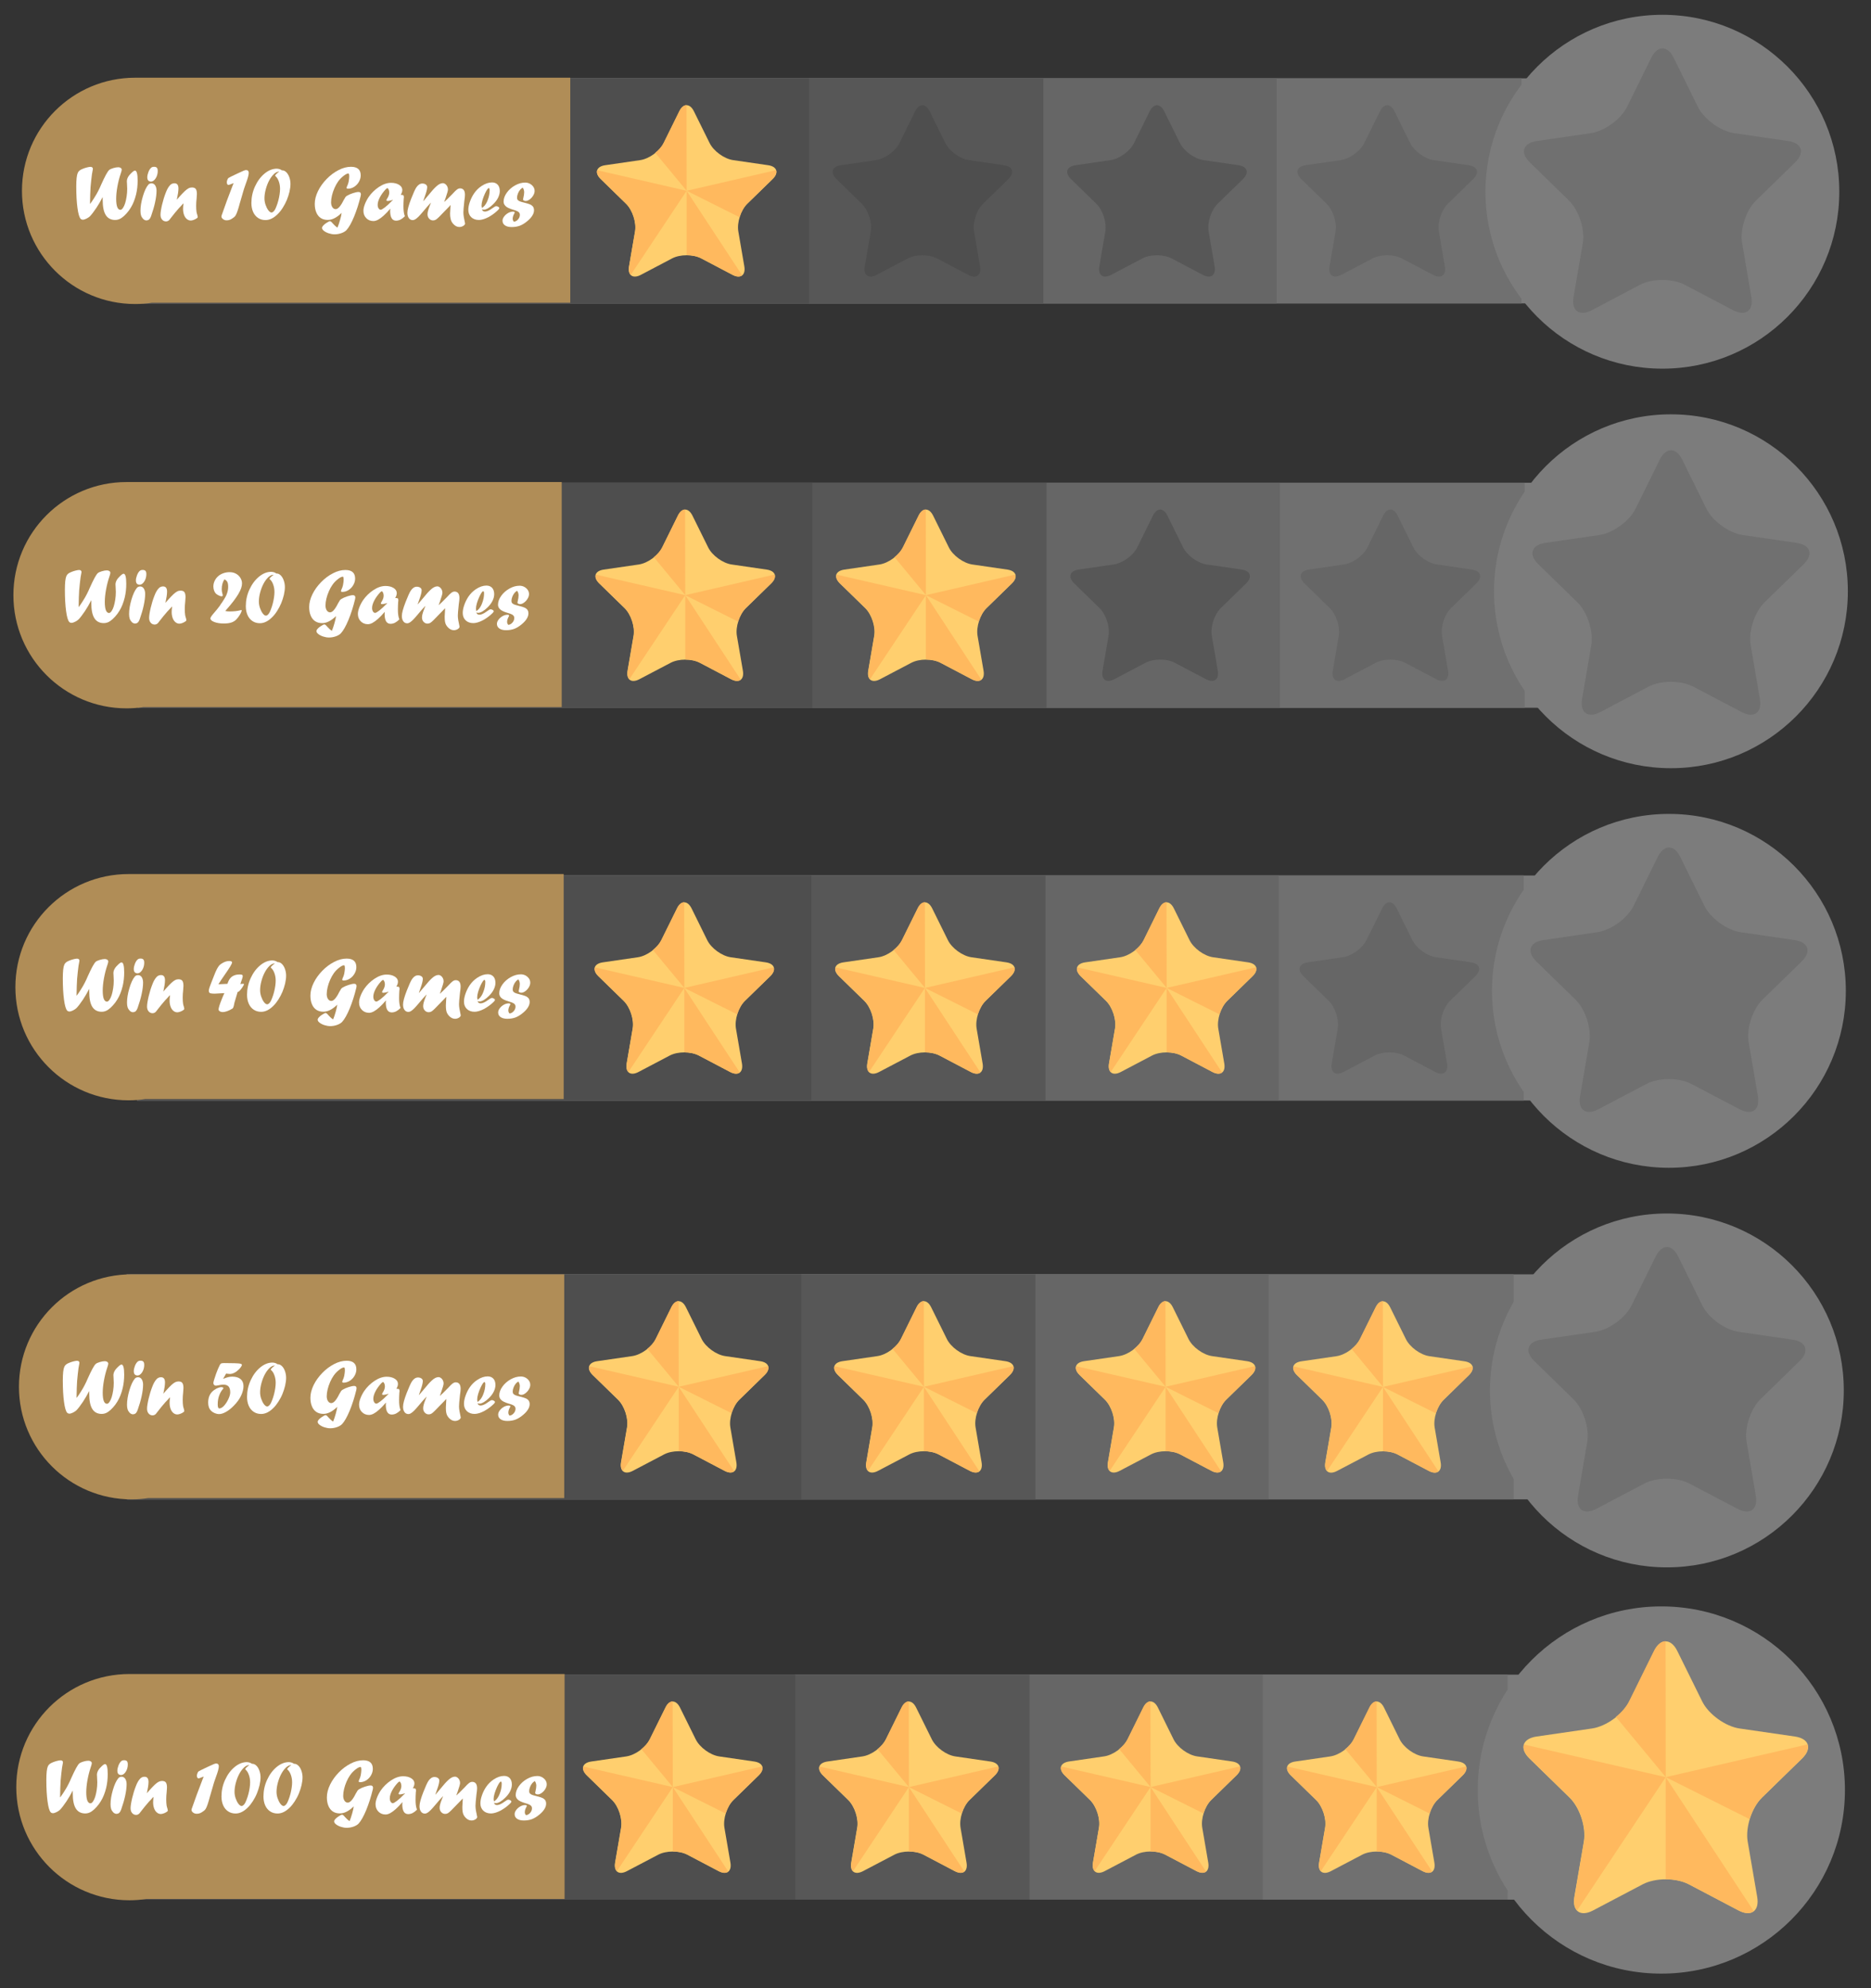 <?xml version="1.0" encoding="UTF-8"?> <svg xmlns="http://www.w3.org/2000/svg" xmlns:xlink="http://www.w3.org/1999/xlink" version="1.1" id="Layer_1" x="0px" y="0px" viewBox="0 0 378.29 401.97" style="enable-background:new 0 0 378.29 401.97;" xml:space="preserve"><rect x="0" y="0" width="378.29" height="401.97" fill="#333333" stroke="none"/> <style type="text/css"> .st0{fill:#7C7C7C;} .st1{fill:#707070;} .st2{fill:#666666;} .st3{fill:#575757;} .st4{fill:#4E4E4E;} .st5{fill:#B08D57;} .st6{fill:#FFCF6E;} .st7{fill:#FFB95E;} .st8{fill:#FFFFFF;} </style> <g> <rect x="27.26" y="15.84" class="st0" width="326.85" height="45.49"></rect> <rect x="27.26" y="15.84" class="st1" width="280.38" height="45.49"></rect> <rect x="27.26" y="15.84" class="st2" width="230.86" height="45.49"></rect> <circle class="st0" cx="336.11" cy="38.76" r="35.77"></circle> <rect x="27.26" y="15.84" class="st3" width="183.7" height="45.49"></rect> <rect x="27.26" y="15.84" class="st4" width="136.34" height="45.49"></rect> <path class="st5" d="M115.3,15.71V61.2H30.72c-1.1,0.17-2.25,0.26-3.4,0.26c-12.63,0-22.88-10.24-22.88-22.88 c0-12.63,10.24-22.87,22.88-22.87H115.3z"></path> <g> <path class="st6" d="M135.89,52.24c1.62-0.85,4.27-0.85,5.89,0l6.33,3.33c1.62,0.85,2.69,0.07,2.38-1.73l-1.21-7.05 c-0.31-1.8,0.51-4.32,1.82-5.6l5.12-4.99c1.31-1.28,0.9-2.54-0.91-2.8l-7.08-1.03c-1.81-0.26-3.95-1.82-4.76-3.46l-3.17-6.41 c-0.81-1.64-2.13-1.64-2.94,0l-3.16,6.41c-0.81,1.64-2.95,3.2-4.76,3.46l-7.08,1.03c-1.81,0.26-2.22,1.52-0.91,2.8l5.12,4.99 c1.31,1.28,2.13,3.8,1.82,5.6l-1.21,7.05c-0.31,1.8,0.76,2.58,2.38,1.73L135.89,52.24z"></path> <g> <path class="st7" d="M150.05,55.66c-0.43,0.34-1.12,0.33-1.95-0.11l-6.33-3.33c-0.81-0.42-1.88-0.64-2.94-0.64V38.58 L150.05,55.66z"></path> <path class="st7" d="M120.7,34.4l18.13,4.17L127.51,55.6h0.05c-0.36-0.34-0.5-0.95-0.36-1.77l1.21-7.05 c0.31-1.8-0.51-4.32-1.82-5.6l-5.12-4.99c-0.66-0.64-0.88-1.27-0.71-1.78"></path> <path class="st7" d="M138.8,21.25l0.03,17.32l-6.35-7.68c0.73-0.58,1.34-1.29,1.69-2l3.17-6.41 C137.74,21.66,138.27,21.25,138.8,21.25z"></path> <path class="st7" d="M156.9,34.4l-18.07,4.17l10.68,5.34c0.33-1.07,0.88-2.08,1.56-2.74l5.12-4.99 C156.85,35.55,157.07,34.91,156.9,34.4z"></path> </g> </g> <path class="st4" d="M183.55,52.24c1.62-0.85,4.27-0.85,5.89,0l6.33,3.33c1.62,0.85,2.69,0.07,2.38-1.73l-1.21-7.05 c-0.31-1.8,0.51-4.32,1.82-5.6l5.12-4.99c1.31-1.28,0.9-2.54-0.91-2.8l-7.08-1.03c-1.81-0.26-3.95-1.82-4.76-3.46l-3.16-6.41 c-0.81-1.64-2.13-1.64-2.94,0l-3.16,6.41c-0.81,1.64-2.95,3.2-4.76,3.46l-7.08,1.03c-1.81,0.26-2.22,1.52-0.91,2.8l5.12,4.99 c1.31,1.28,2.13,3.8,1.82,5.6l-1.21,7.05c-0.31,1.8,0.76,2.58,2.38,1.73L183.55,52.24z"></path> <path class="st3" d="M230.98,52.24c1.62-0.85,4.27-0.85,5.89,0l6.33,3.33c1.62,0.85,2.69,0.07,2.38-1.73l-1.21-7.05 c-0.31-1.8,0.51-4.32,1.82-5.6l5.12-4.99c1.31-1.28,0.9-2.54-0.91-2.8l-7.08-1.03c-1.81-0.26-3.95-1.82-4.76-3.46l-3.17-6.41 c-0.81-1.64-2.13-1.64-2.94,0l-3.16,6.41c-0.81,1.64-2.95,3.2-4.76,3.46l-7.08,1.03c-1.81,0.26-2.22,1.52-0.91,2.8l5.12,4.99 c1.31,1.28,2.13,3.8,1.82,5.6l-1.21,7.05c-0.31,1.8,0.76,2.58,2.38,1.73L230.98,52.24z"></path> <path class="st2" d="M277.53,52.24c1.62-0.85,4.27-0.85,5.89,0l6.33,3.33c1.62,0.85,2.69,0.07,2.38-1.73l-1.21-7.05 c-0.31-1.8,0.51-4.32,1.82-5.6l5.12-4.99c1.31-1.28,0.9-2.54-0.91-2.8l-7.08-1.03c-1.81-0.26-3.95-1.82-4.76-3.46l-3.16-6.41 c-0.81-1.64-2.13-1.64-2.94,0l-3.17,6.41c-0.81,1.64-2.95,3.2-4.76,3.46L264,33.39c-1.81,0.26-2.22,1.52-0.91,2.8l5.12,4.99 c1.31,1.28,2.13,3.8,1.82,5.6l-1.21,7.05c-0.31,1.8,0.76,2.58,2.38,1.73L277.53,52.24z"></path> <path class="st1" d="M331.57,57.58c2.5-1.31,6.58-1.31,9.08,0l9.77,5.14c2.5,1.31,4.15,0.11,3.68-2.67l-1.86-10.88 c-0.48-2.78,0.79-6.67,2.81-8.64l7.9-7.7c2.02-1.97,1.39-3.91-1.4-4.32l-10.92-1.59c-2.79-0.41-6.1-2.81-7.35-5.34l-4.88-9.9 c-1.25-2.53-3.29-2.53-4.54,0l-4.88,9.9c-1.25,2.53-4.56,4.93-7.35,5.34l-10.92,1.59c-2.79,0.41-3.42,2.35-1.4,4.32l7.9,7.7 c2.02,1.97,3.29,5.86,2.81,8.64l-1.87,10.88c-0.48,2.78,1.18,3.98,3.68,2.67L331.57,57.58z"></path> <g> <path class="st8" d="M20.77,39.87h-0.03c-0.4,0.78-0.82,1.5-1.25,2.15c-0.52,0.77-0.95,1.34-1.31,1.71 c-0.19,0.18-0.43,0.34-0.72,0.48c-0.29,0.14-0.53,0.21-0.74,0.21c-0.05,0-0.12-0.02-0.21-0.05c-0.09-0.03-0.16-0.08-0.21-0.14 c-0.27-0.29-0.48-1.02-0.64-2.21c-0.16-1.18-0.24-2.62-0.24-4.32c0-1.38,0.1-2.29,0.3-2.74c0.08-0.19,0.2-0.35,0.36-0.48 c0.16-0.13,0.39-0.25,0.7-0.37c0.27-0.11,0.55-0.2,0.84-0.27c0.29-0.07,0.52-0.11,0.68-0.11c0.15,0,0.26,0.04,0.35,0.11 c0.09,0.07,0.13,0.17,0.13,0.3c0,0.05-0.01,0.12-0.03,0.21c-0.11,0.48-0.21,1.17-0.3,2.05c-0.07,0.58-0.11,1.06-0.14,1.42 c-0.03,0.36-0.05,0.86-0.07,1.49c-0.02,0.63-0.03,1.25-0.04,1.87l0.03,0.03c0.23-0.3,0.48-0.66,0.75-1.09 c0.09-0.16,0.19-0.3,0.27-0.44c0.09-0.14,0.19-0.29,0.29-0.48c0.24-0.43,0.45-0.84,0.64-1.25c0.09-0.19,0.18-0.38,0.25-0.57 c0.78-1.74,1.33-2.75,1.65-3.02c0.15-0.13,0.41-0.25,0.8-0.37c0.39-0.12,0.74-0.18,1.04-0.18c0.2,0,0.36,0.05,0.49,0.14 c0.13,0.09,0.2,0.21,0.2,0.36c0,0.14-0.07,0.41-0.21,0.81c-0.27,0.79-0.49,1.65-0.66,2.58c-0.17,0.93-0.25,1.76-0.25,2.49 c0,1.48,0.29,2.23,0.86,2.23c0.17,0,0.33-0.13,0.51-0.38c0.17-0.25,0.32-0.57,0.44-0.95c0.12-0.39,0.22-0.83,0.3-1.35 c0.08-0.51,0.12-1.04,0.12-1.58c0-0.32-0.02-0.71-0.05-1.15c-0.01-0.12-0.02-0.23-0.02-0.34c0-0.57,0.31-1.15,0.95-1.73 c0.31-0.3,0.54-0.45,0.69-0.45c0.36,0,0.54,0.68,0.54,2.03c0,0.96-0.1,1.89-0.31,2.77c-0.26,1.06-0.62,1.96-1.08,2.7 c-0.24,0.4-0.52,0.79-0.86,1.16c-0.33,0.37-0.66,0.67-0.98,0.89c-0.41,0.29-0.85,0.43-1.31,0.43c-0.85,0-1.49-0.33-1.91-1 s-0.62-1.69-0.62-3.08V39.87z"></path> <path class="st8" d="M29.57,44.56c-0.23-0.02-0.45-0.12-0.64-0.32c-0.19-0.21-0.33-0.43-0.41-0.68c-0.08-0.24-0.12-0.56-0.12-0.94 c0-0.86,0.16-1.83,0.48-2.91c0.32-1.08,0.68-1.86,1.09-2.35c0.16-0.2,0.39-0.3,0.67-0.3c0.3,0,0.55,0.14,0.73,0.41 c0.18,0.28,0.28,0.64,0.28,1.09c0,0.66-0.1,1.44-0.29,2.32c-0.19,0.89-0.46,1.81-0.8,2.77c-0.14,0.39-0.3,0.65-0.5,0.78 c-0.14,0.08-0.29,0.13-0.48,0.13H29.57z M30.51,36.71c-0.49-0.02-0.73-0.31-0.73-0.88c0-0.29,0.07-0.62,0.21-1 c0.14-0.38,0.31-0.66,0.49-0.84c0.09-0.1,0.19-0.17,0.29-0.21c0.1-0.04,0.22-0.06,0.37-0.06c0.26,0,0.45,0.06,0.57,0.19 c0.12,0.13,0.18,0.34,0.18,0.64c0,0.37-0.06,0.72-0.19,1.05c-0.13,0.33-0.3,0.6-0.51,0.8c-0.21,0.21-0.43,0.31-0.66,0.31H30.51z"></path> <path class="st8" d="M35.77,40.36l0.47-0.55c0.48-0.53,0.85-0.92,1.13-1.18s0.53-0.44,0.75-0.56s0.45-0.17,0.68-0.17 c0.37,0,0.63,0.1,0.78,0.3c0.15,0.2,0.23,0.54,0.23,1.03c0,0.2-0.02,0.5-0.06,0.9c-0.06,0.53-0.09,1.02-0.09,1.48 c0,0.52,0.03,0.94,0.08,1.27c0.04,0.2,0.09,0.4,0.16,0.59c0.05,0.19,0.08,0.32,0.08,0.38c0,0.08-0.03,0.15-0.09,0.2 c-0.16,0.14-0.38,0.26-0.64,0.37s-0.49,0.16-0.67,0.16c-0.3,0-0.57-0.1-0.81-0.3s-0.43-0.48-0.56-0.84s-0.2-0.77-0.2-1.22 c0-0.3,0.03-0.66,0.09-1.07l-0.03-0.03c-0.22,0.25-0.41,0.45-0.54,0.59c-0.14,0.15-0.27,0.28-0.39,0.41 c-0.58,0.67-1.08,1.27-1.48,1.8c-0.16,0.21-0.3,0.39-0.43,0.55c-0.19,0.19-0.41,0.29-0.66,0.29c-0.33,0-0.6-0.13-0.81-0.38 c-0.21-0.25-0.31-0.57-0.31-0.97c0-0.24,0.03-0.54,0.09-0.9c0.06-0.35,0.13-0.73,0.23-1.14c0.1-0.4,0.21-0.82,0.34-1.25 c0.13-0.43,0.28-0.83,0.43-1.22c0.24-0.64,0.53-1.14,0.88-1.5c0.23-0.23,0.52-0.35,0.85-0.35c0.54,0,0.81,0.35,0.81,1.05 c0,0.52-0.11,1.25-0.32,2.22L35.77,40.36z"></path> <path class="st8" d="M47.08,37.4l0.16-0.38c-0.08,0.02-0.2,0.07-0.37,0.14c-0.36,0.15-0.59,0.23-0.69,0.23 c-0.09,0-0.17-0.05-0.23-0.15c-0.06-0.1-0.09-0.23-0.09-0.39c0-0.14,0.03-0.3,0.1-0.48c0.07-0.19,0.14-0.31,0.22-0.38 c0.14-0.1,0.73-0.4,1.78-0.89l0.23-0.1c0.05-0.03,0.12-0.07,0.23-0.11c0.69-0.34,1.14-0.51,1.33-0.51c0.17,0,0.31,0.05,0.4,0.15 c0.1,0.1,0.14,0.24,0.14,0.42c0,0.39-0.18,1.08-0.55,2.07c-0.08,0.24-0.15,0.43-0.2,0.57c-0.05,0.14-0.12,0.34-0.21,0.61 c-0.03,0.1-0.05,0.2-0.09,0.3c-0.18,0.61-0.31,1.07-0.4,1.38c-0.01,0.04-0.05,0.16-0.11,0.37c-0.06,0.21-0.1,0.36-0.13,0.46 c-0.03,0.09-0.05,0.19-0.09,0.29c-0.35,1.33-0.64,2.19-0.88,2.56c-0.08,0.12-0.17,0.23-0.27,0.32c-0.22,0.17-0.42,0.3-0.58,0.4 c-0.16,0.09-0.32,0.16-0.47,0.2s-0.32,0.06-0.5,0.06c-0.27,0-0.51-0.08-0.72-0.24c-0.21-0.16-0.32-0.34-0.32-0.54 c0-0.04,0.01-0.1,0.03-0.18C45.44,41.72,46.19,39.67,47.08,37.4z"></path> <path class="st8" d="M57,34.44h0.08c0.28,0,0.55,0.13,0.81,0.38c0.26,0.26,0.46,0.6,0.61,1.02c0.15,0.43,0.23,0.88,0.23,1.34 c0,0.47-0.07,1-0.2,1.58c-0.14,0.58-0.32,1.14-0.54,1.68c-0.23,0.54-0.5,1.06-0.82,1.56c-0.32,0.51-0.65,0.92-1,1.26 c-0.81,0.82-1.64,1.23-2.49,1.23c-0.57,0-1.07-0.14-1.5-0.43c-0.43-0.28-0.77-0.69-1-1.21s-0.35-1.12-0.35-1.8 c0-1.17,0.24-2.29,0.73-3.36c0.49-1.07,1.13-1.94,1.93-2.6c0.8-0.66,1.63-0.99,2.48-0.99C56.37,34.12,56.72,34.22,57,34.44z M56.3,34.8l0.14-0.08l-0.03-0.03c-0.33,0.01-0.68,0.17-1.03,0.5c-0.35,0.33-0.67,0.76-0.95,1.28c-0.28,0.52-0.51,1.11-0.69,1.77 c-0.18,0.66-0.27,1.28-0.27,1.86c0,0.42,0.07,0.86,0.22,1.3s0.34,0.82,0.56,1.11s0.44,0.45,0.65,0.45c0.16,0,0.33-0.11,0.51-0.32 c0.18-0.22,0.34-0.52,0.48-0.92c0.15-0.38,0.28-0.78,0.39-1.2c0.11-0.42,0.19-0.83,0.25-1.23c0.06-0.41,0.09-0.78,0.09-1.11 c0-0.53-0.08-1.03-0.25-1.5c-0.17-0.48-0.39-0.83-0.66-1.06c-0.05-0.04-0.08-0.07-0.08-0.11C55.64,35.39,55.86,35.15,56.3,34.8z"></path> <path class="st8" d="M69.07,43.04c-0.52,0.5-1.01,0.86-1.46,1.08c-0.45,0.23-0.91,0.34-1.36,0.34c-0.55,0-1.02-0.13-1.41-0.39 c-0.39-0.26-0.69-0.64-0.89-1.13c-0.21-0.49-0.31-1.07-0.31-1.73c0-0.83,0.22-1.68,0.65-2.57c0.43-0.88,1.02-1.7,1.75-2.45 s1.53-1.35,2.4-1.8c0.86-0.45,1.71-0.67,2.52-0.67c1.31,0,1.97,0.58,1.97,1.73c0,0.45-0.12,0.88-0.36,1.3s-0.56,0.76-0.96,1.02 c-0.4,0.26-0.83,0.38-1.27,0.38c-0.18,0-0.27-0.06-0.27-0.2c0-0.04,0.03-0.13,0.09-0.27c0.14-0.28,0.25-0.58,0.32-0.9 c0.08-0.46,0.13-0.81,0.13-1.05c0-0.44-0.05-0.66-0.16-0.66c-0.25,0-0.59,0.17-1.03,0.52c-0.44,0.35-0.8,0.73-1.08,1.14 c-0.26,0.36-0.49,0.79-0.71,1.28c-0.22,0.5-0.39,1-0.51,1.5c-0.12,0.51-0.18,0.97-0.18,1.39c0,0.4,0.09,0.73,0.26,0.99 s0.4,0.39,0.67,0.39c0.47,0,1.01-0.6,1.6-1.8c0.19-0.33,0.31-0.55,0.38-0.64c0.06-0.09,0.16-0.17,0.28-0.25 c0.32-0.2,0.73-0.38,1.22-0.54c0.49-0.16,0.87-0.24,1.14-0.24c0.32,0,0.48,0.16,0.48,0.48c0,0.03-0.02,0.14-0.05,0.34 c-0.37,1.53-0.82,2.92-1.34,4.19c-0.53,1.27-1.04,2.17-1.53,2.7c-0.23,0.24-0.57,0.45-1.02,0.61c-0.45,0.16-0.91,0.24-1.38,0.24 c-0.39,0-0.78-0.07-1.18-0.2c-0.4-0.13-0.73-0.3-0.98-0.5c-0.26-0.2-0.38-0.4-0.38-0.6c0-0.13,0.07-0.28,0.22-0.45 c0.15-0.17,0.34-0.33,0.59-0.5c0.4-0.27,0.66-0.4,0.79-0.4c0.14,0,0.33,0.15,0.57,0.45c0.3,0.34,0.61,0.63,0.95,0.85 c0.18-0.43,0.36-0.95,0.53-1.57C68.93,43.86,69.04,43.38,69.07,43.04z"></path> <path class="st8" d="M78.92,42.21v0.03l-0.03-0.03c-0.48,0.57-0.93,1.03-1.33,1.39c-0.4,0.36-0.78,0.63-1.12,0.82 c-0.34,0.18-0.66,0.27-0.94,0.27c-0.58,0-1.07-0.2-1.45-0.59c-0.38-0.39-0.57-0.89-0.57-1.48c0-0.37,0.09-0.81,0.28-1.31 c0.19-0.5,0.45-1,0.77-1.48c0.55-0.79,1.23-1.46,2.06-2.02c0.85-0.57,1.68-0.85,2.47-0.85c0.67,0,1.21,0.14,1.64,0.41 s0.64,0.62,0.64,1.04c0,0.31-0.11,0.63-0.32,0.98c0.28,0,0.46,0.03,0.53,0.09c0.07,0.06,0.11,0.2,0.11,0.42 c0-0.02-0.01,0.09-0.04,0.32c-0.03,0.52-0.05,1-0.05,1.45c0,0.23,0,0.41,0.01,0.53c0,0.12,0.02,0.26,0.03,0.41 s0.03,0.28,0.05,0.38c0.04,0.25,0.11,0.49,0.2,0.73c-0.31,0.31-0.61,0.53-0.9,0.68c-0.29,0.14-0.58,0.21-0.88,0.21 c-0.8,0-1.2-0.67-1.2-2.02C78.91,42.42,78.91,42.3,78.92,42.21z M79.39,40.42l-0.15,0.05c-0.38,0.1-0.65,0.16-0.81,0.16 c-0.2,0-0.3-0.05-0.3-0.16c0-0.04,0.04-0.13,0.13-0.29c0.29-0.44,0.44-0.86,0.44-1.25c0-0.22-0.04-0.43-0.12-0.61 c-0.08-0.18-0.16-0.28-0.26-0.28c-0.08,0-0.21,0.09-0.38,0.27c-0.48,0.53-0.87,1.07-1.15,1.62c-0.28,0.55-0.43,1.04-0.43,1.48 c0,0.29,0.06,0.52,0.18,0.71s0.26,0.28,0.44,0.28c0.15,0,0.43-0.16,0.85-0.48c0.41-0.32,0.88-0.75,1.39-1.28l0.21-0.17 L79.39,40.42z"></path> <path class="st8" d="M90.92,41.65l-2.13,2.19c-0.28,0.28-0.5,0.46-0.67,0.57c-0.17,0.1-0.36,0.15-0.56,0.15 c-0.32,0-0.58-0.12-0.8-0.36c-0.22-0.24-0.32-0.53-0.32-0.87c0-0.21,0.03-0.45,0.1-0.7c0.06-0.25,0.19-0.63,0.39-1.13 c0.04-0.1,0.07-0.19,0.11-0.27c0.03-0.08,0.06-0.14,0.08-0.19l-0.03-0.03c-0.51,0.53-1,1.09-1.48,1.68 c-0.41,0.48-0.73,0.85-0.97,1.09c-0.24,0.24-0.46,0.42-0.65,0.54c-0.19,0.12-0.36,0.18-0.52,0.18c-0.34,0-0.61-0.13-0.8-0.4 c-0.2-0.27-0.3-0.63-0.3-1.09c0-0.58,0.25-1.51,0.75-2.8c0.45-1.15,0.79-1.91,1.04-2.3c0.36-0.54,0.77-0.81,1.23-0.81 c0.28,0,0.51,0.07,0.7,0.2c0.19,0.13,0.28,0.31,0.28,0.52c0,0.39-0.15,0.99-0.44,1.79c-0.11,0.3-0.23,0.63-0.35,1.01l0.03,0.03 c0.19-0.21,0.5-0.58,0.93-1.1c0.73-0.91,1.29-1.52,1.66-1.85c0.48-0.45,0.93-0.67,1.33-0.67c0.18,0,0.35,0.06,0.51,0.18 c0.16,0.12,0.29,0.28,0.39,0.48c0.1,0.2,0.14,0.41,0.14,0.63c0,0.22-0.16,0.8-0.48,1.72c-0.07,0.19-0.12,0.34-0.16,0.45 c-0.04,0.11-0.07,0.2-0.1,0.28l0.04,0.03c0.07-0.07,0.14-0.14,0.2-0.2s0.12-0.12,0.19-0.18c0.07-0.07,0.14-0.13,0.2-0.18 c0.14-0.14,0.49-0.49,1.06-1.07c0.37-0.42,0.67-0.7,0.88-0.86c0.21-0.15,0.42-0.23,0.62-0.23c0.32,0,0.57,0.11,0.74,0.33 c0.17,0.22,0.25,0.55,0.25,0.98c0,0.27-0.04,0.69-0.13,1.26c-0.07,0.65-0.12,1.15-0.15,1.52c-0.03,0.37-0.04,0.62-0.04,0.77 c0,0.11,0.01,0.25,0.02,0.42c0.01,0.17,0.04,0.35,0.07,0.54c0.03,0.19,0.07,0.41,0.13,0.64c0.06,0.29,0.1,0.51,0.13,0.67 c-0.04,0.19-0.18,0.35-0.41,0.48c-0.23,0.13-0.48,0.2-0.75,0.2c-0.43,0-0.83-0.19-1.2-0.58c-0.17-0.18-0.3-0.36-0.39-0.54 c-0.09-0.18-0.16-0.39-0.2-0.64C91.02,43.87,91,43.54,91,43.14c0-0.27,0.03-0.81,0.09-1.65l-0.03-0.03L90.92,41.65z"></path> <path class="st8" d="M97.45,42.3c0.06,0.31,0.26,0.47,0.61,0.47c0.39,0,0.9-0.23,1.52-0.69c0.36-0.27,0.61-0.4,0.73-0.4 c0.16,0,0.3,0.04,0.44,0.13c0.14,0.08,0.2,0.17,0.2,0.26c0,0.09-0.08,0.22-0.23,0.37c-0.28,0.28-0.59,0.55-0.95,0.81 c-0.36,0.26-0.71,0.48-1.04,0.66c-0.33,0.17-0.67,0.31-1,0.41c-0.33,0.1-0.63,0.15-0.89,0.15c-0.65,0-1.17-0.19-1.56-0.56 c-0.39-0.37-0.59-0.87-0.59-1.49c0-0.47,0.1-1.01,0.31-1.61c0.21-0.6,0.48-1.15,0.83-1.68c0.41-0.61,0.92-1.12,1.52-1.52 c0.74-0.49,1.45-0.73,2.13-0.73c0.49,0,0.87,0.16,1.15,0.46c0.28,0.31,0.42,0.74,0.42,1.28c0,0.42-0.11,0.86-0.33,1.32 c-0.22,0.46-0.55,0.9-0.98,1.32c-0.35,0.35-0.7,0.63-1.04,0.83c-0.34,0.2-0.64,0.3-0.89,0.3C97.68,42.39,97.57,42.36,97.45,42.3z M97.43,42.05c0.24-0.16,0.42-0.32,0.55-0.48c0.28-0.34,0.49-0.73,0.64-1.16c0.12-0.29,0.21-0.61,0.28-0.96 c0.07-0.35,0.1-0.68,0.1-0.99c0-0.29-0.06-0.43-0.18-0.43c-0.17,0-0.42,0.37-0.77,1.1c-0.2,0.44-0.37,0.88-0.5,1.32 c-0.13,0.44-0.19,0.82-0.19,1.14C97.37,41.69,97.39,41.85,97.43,42.05z"></path> <path class="st8" d="M103.89,44.82c0.31-0.02,0.59-0.17,0.84-0.45c0.25-0.28,0.38-0.59,0.38-0.93c0-0.23-0.08-0.41-0.23-0.55 c-0.16-0.16-0.52-0.32-1.09-0.48c-0.83-0.24-1.37-0.51-1.62-0.8c-0.23-0.24-0.35-0.53-0.35-0.86c0-0.6,0.22-1.2,0.65-1.8 c0.43-0.6,0.99-1.09,1.67-1.47c0.68-0.38,1.36-0.57,2.05-0.57c0.33,0,0.65,0.08,0.94,0.23c0.29,0.16,0.52,0.36,0.7,0.62 s0.26,0.54,0.26,0.84c0,0.3-0.09,0.6-0.28,0.92c-0.19,0.32-0.42,0.58-0.71,0.79c-0.28,0.21-0.55,0.32-0.81,0.32 c-0.15,0-0.27-0.03-0.38-0.09c-0.11-0.06-0.16-0.13-0.16-0.2c0-0.07,0.02-0.18,0.06-0.32c0.11-0.45,0.17-0.84,0.17-1.17 c0-0.33-0.1-0.64-0.3-0.93c-0.26,0.18-0.42,0.32-0.5,0.42c-0.2,0.23-0.35,0.49-0.46,0.78c-0.12,0.3-0.18,0.58-0.18,0.84 c0,0.19,0.04,0.34,0.13,0.45c0.09,0.11,0.23,0.21,0.42,0.29c0.2,0.08,0.49,0.16,0.89,0.26c0.66,0.16,1.13,0.32,1.4,0.47 c0.06,0.04,0.16,0.11,0.29,0.23c0.2,0.21,0.3,0.49,0.3,0.83c0,0.36-0.11,0.72-0.34,1.09c-0.22,0.37-0.57,0.75-1.04,1.14 c-0.5,0.42-1,0.72-1.49,0.91c-0.5,0.18-1.04,0.27-1.64,0.27c-0.58,0-1.03-0.11-1.36-0.34c-0.33-0.23-0.5-0.54-0.5-0.94 c0-0.28,0.11-0.57,0.33-0.86s0.49-0.52,0.82-0.71c0.33-0.18,0.64-0.27,0.96-0.27c0.23,0,0.35,0.05,0.35,0.16 c0,0.05-0.03,0.14-0.1,0.26c-0.2,0.36-0.3,0.7-0.3,1.01C103.65,44.41,103.73,44.62,103.89,44.82z"></path> </g> </g> <g> <rect x="27.9" y="97.59" class="st0" width="326.85" height="45.49"></rect> <rect x="27.9" y="97.59" class="st1" width="280.38" height="45.49"></rect> <rect x="27.9" y="97.59" class="st2" width="230.86" height="45.49"></rect> <rect x="27.9" y="97.59" class="st3" width="183.7" height="45.49"></rect> <rect x="27.9" y="97.59" class="st4" width="136.34" height="45.49"></rect> <path class="st5" d="M113.57,97.46v45.48H28.99c-1.1,0.17-2.24,0.26-3.4,0.26c-12.63,0-22.88-10.24-22.88-22.88 s10.24-22.87,22.88-22.87H113.57z"></path> <g> <path class="st6" d="M135.6,133.99c1.62-0.85,4.27-0.85,5.89,0l6.33,3.33c1.62,0.85,2.69,0.07,2.38-1.73l-1.21-7.05 c-0.31-1.8,0.51-4.32,1.82-5.6l5.12-4.99c1.31-1.28,0.9-2.54-0.91-2.8l-7.08-1.03c-1.81-0.26-3.95-1.82-4.76-3.46l-3.17-6.41 c-0.81-1.64-2.13-1.64-2.94,0l-3.17,6.41c-0.81,1.64-2.95,3.2-4.76,3.46l-7.08,1.03c-1.81,0.26-2.22,1.52-0.91,2.8l5.12,4.99 c1.31,1.28,2.13,3.8,1.82,5.6l-1.21,7.05c-0.31,1.8,0.76,2.58,2.38,1.73L135.6,133.99z"></path> <g> <path class="st7" d="M149.77,137.41c-0.43,0.34-1.12,0.33-1.95-0.11l-6.33-3.33c-0.81-0.42-1.88-0.64-2.94-0.64v-13.01 L149.77,137.41z"></path> <path class="st7" d="M120.42,116.15l18.13,4.17l-11.32,17.02h0.05c-0.36-0.34-0.5-0.95-0.36-1.77l1.21-7.05 c0.31-1.8-0.51-4.32-1.82-5.6l-5.12-4.99c-0.66-0.64-0.88-1.27-0.71-1.78"></path> <path class="st7" d="M138.52,103l0.03,17.32l-6.35-7.68c0.73-0.58,1.34-1.29,1.69-2l3.16-6.41 C137.45,103.41,137.99,103,138.52,103z"></path> <path class="st7" d="M156.62,116.15l-18.08,4.17l10.68,5.34c0.33-1.07,0.88-2.08,1.56-2.74l5.12-4.99 C156.56,117.29,156.79,116.66,156.62,116.15z"></path> </g> </g> <g> <path class="st6" d="M184.26,133.99c1.62-0.85,4.27-0.85,5.89,0l6.33,3.33c1.62,0.85,2.69,0.07,2.38-1.73l-1.21-7.05 c-0.31-1.8,0.51-4.32,1.82-5.6l5.12-4.99c1.31-1.28,0.9-2.54-0.91-2.8l-7.08-1.03c-1.81-0.26-3.95-1.82-4.76-3.46l-3.17-6.41 c-0.81-1.64-2.13-1.64-2.94,0l-3.17,6.41c-0.81,1.64-2.95,3.2-4.76,3.46l-7.08,1.03c-1.81,0.26-2.22,1.52-0.91,2.8l5.12,4.99 c1.31,1.28,2.13,3.8,1.82,5.6l-1.21,7.05c-0.31,1.8,0.76,2.58,2.38,1.73L184.26,133.99z"></path> <g> <path class="st7" d="M198.42,137.41c-0.43,0.34-1.12,0.33-1.95-0.11l-6.33-3.33c-0.81-0.42-1.88-0.64-2.94-0.64v-13.01 L198.42,137.41z"></path> <path class="st7" d="M169.08,116.15l18.13,4.17l-11.32,17.02h0.05c-0.36-0.34-0.5-0.95-0.36-1.77l1.21-7.05 c0.31-1.8-0.51-4.32-1.82-5.6l-5.12-4.99c-0.65-0.64-0.88-1.27-0.71-1.78"></path> <path class="st7" d="M187.18,103l0.03,17.32l-6.35-7.68c0.73-0.58,1.33-1.29,1.69-2l3.17-6.41 C186.11,103.41,186.64,103,187.18,103z"></path> <path class="st7" d="M205.28,116.15l-18.08,4.17l10.68,5.34c0.33-1.07,0.88-2.08,1.56-2.74l5.12-4.99 C205.22,117.29,205.44,116.66,205.28,116.15z"></path> </g> </g> <path class="st3" d="M231.62,133.98c1.62-0.85,4.27-0.85,5.89,0l6.33,3.33c1.62,0.85,2.69,0.07,2.38-1.73l-1.21-7.05 c-0.31-1.8,0.51-4.32,1.82-5.6l5.12-4.99c1.31-1.28,0.9-2.54-0.91-2.8l-7.08-1.03c-1.81-0.26-3.95-1.82-4.76-3.46l-3.16-6.41 c-0.81-1.64-2.14-1.64-2.94,0l-3.16,6.41c-0.81,1.64-2.95,3.2-4.76,3.46l-7.08,1.03c-1.81,0.26-2.22,1.52-0.91,2.8l5.12,4.99 c1.31,1.28,2.13,3.8,1.82,5.6l-1.21,7.05c-0.31,1.8,0.76,2.58,2.38,1.73L231.62,133.98z"></path> <path class="st2" d="M278.17,133.98c1.62-0.85,4.27-0.85,5.89,0l6.33,3.33c1.62,0.85,2.69,0.07,2.38-1.73l-1.21-7.05 c-0.31-1.8,0.51-4.32,1.82-5.6l5.12-4.99c1.31-1.28,0.9-2.54-0.91-2.8l-7.08-1.03c-1.81-0.26-3.95-1.82-4.76-3.46l-3.16-6.41 c-0.81-1.64-2.13-1.64-2.94,0l-3.16,6.41c-0.81,1.64-2.95,3.2-4.76,3.46l-7.08,1.03c-1.81,0.26-2.22,1.52-0.91,2.8l5.12,4.99 c1.31,1.28,2.13,3.8,1.82,5.6l-1.21,7.05c-0.31,1.8,0.76,2.58,2.38,1.73L278.17,133.98z"></path> <path class="st0" d="M373.61,119.53c0,19.75-16.01,35.77-35.77,35.77s-35.77-16.01-35.77-35.77c0-19.75,16.01-35.77,35.77-35.77 S373.61,99.78,373.61,119.53z"></path> <path class="st1" d="M333.3,138.82c2.5-1.31,6.58-1.31,9.08,0l9.77,5.14c2.5,1.31,4.15,0.11,3.67-2.67l-1.86-10.88 c-0.48-2.78,0.79-6.67,2.81-8.64l7.9-7.7c2.02-1.97,1.39-3.91-1.4-4.32l-10.92-1.59c-2.79-0.41-6.1-2.81-7.35-5.34l-4.88-9.9 c-1.25-2.53-3.29-2.53-4.54,0l-4.88,9.9c-1.25,2.53-4.56,4.94-7.35,5.34l-10.92,1.59c-2.79,0.4-3.43,2.35-1.4,4.32l7.9,7.7 c2.02,1.97,3.28,5.86,2.81,8.64l-1.86,10.88c-0.48,2.78,1.18,3.98,3.67,2.67L333.3,138.82z"></path> <g> <path class="st8" d="M18.47,121.37h-0.03c-0.4,0.78-0.82,1.5-1.25,2.15c-0.52,0.77-0.95,1.34-1.31,1.71 c-0.19,0.18-0.43,0.34-0.72,0.48c-0.29,0.14-0.53,0.21-0.74,0.21c-0.05,0-0.12-0.02-0.21-0.05c-0.09-0.03-0.16-0.08-0.21-0.14 c-0.27-0.29-0.48-1.02-0.64-2.21c-0.16-1.18-0.24-2.62-0.24-4.32c0-1.38,0.1-2.29,0.3-2.74c0.08-0.19,0.2-0.35,0.36-0.48 s0.39-0.25,0.7-0.37c0.27-0.11,0.55-0.2,0.84-0.27c0.29-0.07,0.52-0.11,0.68-0.11c0.15,0,0.26,0.04,0.35,0.11 c0.09,0.07,0.13,0.17,0.13,0.3c0,0.05-0.01,0.12-0.03,0.21c-0.11,0.48-0.21,1.17-0.3,2.05c-0.07,0.58-0.11,1.06-0.14,1.42 c-0.03,0.36-0.05,0.86-0.07,1.49c-0.02,0.63-0.03,1.25-0.04,1.87l0.03,0.03c0.23-0.3,0.48-0.66,0.75-1.09 c0.09-0.16,0.19-0.3,0.27-0.44c0.09-0.14,0.19-0.29,0.29-0.48c0.24-0.43,0.45-0.84,0.64-1.25c0.09-0.19,0.18-0.38,0.25-0.57 c0.78-1.74,1.33-2.75,1.65-3.02c0.15-0.13,0.41-0.25,0.8-0.37c0.39-0.12,0.74-0.18,1.04-0.18c0.2,0,0.36,0.05,0.49,0.14 c0.13,0.09,0.2,0.21,0.2,0.36c0,0.14-0.07,0.41-0.21,0.81c-0.27,0.79-0.49,1.65-0.66,2.58c-0.17,0.93-0.25,1.76-0.25,2.49 c0,1.48,0.29,2.23,0.86,2.23c0.17,0,0.33-0.13,0.51-0.38c0.17-0.25,0.32-0.57,0.44-0.95c0.12-0.39,0.22-0.83,0.3-1.35 c0.08-0.51,0.12-1.04,0.12-1.58c0-0.32-0.02-0.71-0.05-1.15c-0.01-0.12-0.02-0.23-0.02-0.34c0-0.57,0.31-1.15,0.95-1.73 c0.31-0.3,0.54-0.45,0.69-0.45c0.36,0,0.54,0.68,0.54,2.03c0,0.96-0.1,1.89-0.31,2.77c-0.26,1.06-0.62,1.96-1.08,2.7 c-0.24,0.4-0.52,0.79-0.86,1.16c-0.33,0.37-0.66,0.67-0.98,0.89c-0.41,0.29-0.85,0.43-1.31,0.43c-0.85,0-1.49-0.33-1.91-1 s-0.62-1.69-0.62-3.08V121.37z"></path> <path class="st8" d="M27.27,126.06c-0.23-0.02-0.45-0.12-0.64-0.32c-0.19-0.21-0.33-0.43-0.41-0.68 c-0.08-0.24-0.12-0.56-0.12-0.94c0-0.86,0.16-1.83,0.48-2.91c0.32-1.08,0.68-1.86,1.09-2.35c0.16-0.2,0.39-0.3,0.67-0.3 c0.3,0,0.55,0.14,0.73,0.41c0.18,0.28,0.28,0.64,0.28,1.09c0,0.66-0.1,1.44-0.29,2.32c-0.19,0.89-0.46,1.81-0.8,2.77 c-0.14,0.39-0.3,0.65-0.5,0.78c-0.14,0.08-0.29,0.13-0.48,0.13H27.27z M28.21,118.21c-0.49-0.02-0.73-0.31-0.73-0.88 c0-0.29,0.07-0.62,0.21-1c0.14-0.38,0.31-0.66,0.49-0.84c0.09-0.1,0.19-0.17,0.29-0.21c0.1-0.04,0.22-0.06,0.37-0.06 c0.26,0,0.45,0.06,0.57,0.19c0.12,0.13,0.18,0.34,0.18,0.64c0,0.37-0.06,0.72-0.19,1.05c-0.13,0.33-0.3,0.6-0.51,0.8 c-0.21,0.21-0.43,0.31-0.66,0.31H28.21z"></path> <path class="st8" d="M33.47,121.86l0.47-0.55c0.48-0.53,0.85-0.92,1.13-1.18s0.53-0.44,0.75-0.56s0.45-0.17,0.68-0.17 c0.37,0,0.63,0.1,0.78,0.3c0.15,0.2,0.23,0.54,0.23,1.03c0,0.2-0.02,0.5-0.06,0.9c-0.06,0.53-0.09,1.02-0.09,1.48 c0,0.52,0.03,0.94,0.08,1.27c0.04,0.2,0.09,0.4,0.16,0.59c0.05,0.19,0.08,0.32,0.08,0.38c0,0.08-0.03,0.15-0.09,0.2 c-0.16,0.14-0.38,0.26-0.64,0.37s-0.49,0.16-0.67,0.16c-0.3,0-0.57-0.1-0.81-0.3s-0.43-0.48-0.56-0.84s-0.2-0.77-0.2-1.22 c0-0.3,0.03-0.66,0.09-1.07l-0.03-0.03c-0.22,0.25-0.41,0.45-0.54,0.59c-0.14,0.15-0.27,0.28-0.39,0.41 c-0.58,0.67-1.08,1.27-1.48,1.8c-0.16,0.21-0.3,0.39-0.43,0.55c-0.19,0.19-0.41,0.29-0.66,0.29c-0.33,0-0.6-0.13-0.81-0.38 c-0.21-0.25-0.31-0.57-0.31-0.97c0-0.24,0.03-0.54,0.09-0.9c0.06-0.35,0.13-0.73,0.23-1.14c0.1-0.4,0.21-0.82,0.34-1.25 c0.13-0.43,0.28-0.83,0.43-1.22c0.24-0.64,0.53-1.14,0.88-1.5c0.23-0.23,0.52-0.35,0.85-0.35c0.54,0,0.81,0.35,0.81,1.05 c0,0.52-0.11,1.25-0.32,2.22L33.47,121.86z"></path> <path class="st8" d="M44.7,122.05l0.13-0.16c0.35-0.54,0.6-0.93,0.75-1.2c0.15-0.26,0.26-0.53,0.35-0.82 c0.13-0.4,0.2-0.81,0.2-1.23c0-0.44-0.05-0.77-0.16-0.98c-0.11-0.22-0.3-0.4-0.59-0.54c-0.36,0.53-0.55,1.19-0.55,2 c0,0.31,0.05,0.63,0.15,0.96c0.04,0.12,0.06,0.2,0.06,0.24c0,0.15-0.08,0.23-0.24,0.23c-0.15,0-0.34-0.06-0.59-0.18 c-0.25-0.12-0.44-0.25-0.57-0.38c-0.15-0.16-0.27-0.36-0.36-0.61s-0.14-0.52-0.14-0.8c0-0.4,0.08-0.77,0.25-1.13 s0.39-0.67,0.69-0.94s0.65-0.47,1.06-0.62c0.41-0.15,0.84-0.22,1.3-0.22c0.46,0,0.88,0.1,1.25,0.3c0.38,0.2,0.68,0.48,0.9,0.83 c0.22,0.35,0.34,0.73,0.34,1.14c0,0.31-0.06,0.64-0.18,0.98c-0.12,0.35-0.3,0.74-0.56,1.17c-0.25,0.43-0.58,0.9-0.97,1.42 s-0.86,1.07-1.38,1.66l-0.16,0.19l-0.13,0.15c0.22,0.07,0.52,0.1,0.9,0.1c0.38,0,0.76-0.02,1.15-0.06c0.38-0.04,0.68-0.1,0.9-0.16 c0.15-0.04,0.24-0.06,0.29-0.06c0.05,0,0.08,0.02,0.08,0.05c0,0.19-0.12,0.49-0.37,0.9c-0.25,0.41-0.51,0.74-0.78,1.01 c-0.28,0.27-0.62,0.46-1.01,0.58c-0.39,0.12-0.88,0.18-1.46,0.18c-0.74,0-1.38-0.1-1.91-0.3s-0.8-0.45-0.8-0.73 c0-0.2,0.27-0.59,0.8-1.19c0.38-0.43,0.73-0.86,1.04-1.29c0.02-0.03,0.04-0.06,0.07-0.09s0.04-0.06,0.06-0.09 c0.02-0.03,0.04-0.07,0.07-0.12L44.7,122.05z"></path> <path class="st8" d="M55.87,115.94h0.08c0.28,0,0.55,0.13,0.81,0.38c0.26,0.26,0.46,0.6,0.61,1.02c0.15,0.43,0.23,0.88,0.23,1.34 c0,0.47-0.07,1-0.2,1.58c-0.14,0.58-0.32,1.14-0.54,1.68c-0.23,0.54-0.5,1.06-0.82,1.56c-0.32,0.51-0.65,0.92-1,1.26 c-0.81,0.82-1.64,1.23-2.49,1.23c-0.57,0-1.07-0.14-1.5-0.43c-0.43-0.28-0.77-0.69-1-1.21s-0.35-1.12-0.35-1.8 c0-1.17,0.24-2.29,0.73-3.36c0.49-1.07,1.13-1.94,1.93-2.6c0.8-0.66,1.63-0.99,2.48-0.99C55.25,115.62,55.59,115.72,55.87,115.94z M55.17,116.3l0.14-0.08l-0.03-0.03c-0.33,0.01-0.68,0.17-1.03,0.5c-0.35,0.33-0.67,0.76-0.95,1.28 c-0.28,0.52-0.51,1.11-0.69,1.77c-0.18,0.66-0.27,1.28-0.27,1.86c0,0.42,0.07,0.86,0.22,1.3s0.34,0.82,0.56,1.11 s0.44,0.45,0.65,0.45c0.16,0,0.33-0.11,0.51-0.32c0.18-0.22,0.34-0.52,0.48-0.92c0.15-0.38,0.28-0.78,0.39-1.2 c0.11-0.42,0.19-0.83,0.25-1.23c0.06-0.41,0.09-0.78,0.09-1.11c0-0.53-0.08-1.03-0.25-1.5c-0.17-0.48-0.39-0.83-0.66-1.06 c-0.05-0.04-0.08-0.07-0.08-0.11C54.51,116.89,54.73,116.65,55.17,116.3z"></path> <path class="st8" d="M67.94,124.55c-0.52,0.5-1.01,0.86-1.46,1.08c-0.45,0.23-0.91,0.34-1.36,0.34c-0.55,0-1.02-0.13-1.41-0.39 c-0.39-0.26-0.69-0.64-0.89-1.13c-0.21-0.49-0.31-1.07-0.31-1.73c0-0.83,0.22-1.68,0.65-2.57c0.43-0.88,1.02-1.7,1.75-2.45 s1.53-1.35,2.4-1.8c0.86-0.45,1.71-0.67,2.52-0.67c1.31,0,1.97,0.58,1.97,1.73c0,0.45-0.12,0.88-0.36,1.3s-0.56,0.76-0.96,1.02 c-0.4,0.26-0.83,0.38-1.27,0.38c-0.18,0-0.27-0.06-0.27-0.2c0-0.04,0.03-0.13,0.09-0.27c0.14-0.28,0.25-0.58,0.32-0.9 c0.08-0.46,0.13-0.81,0.13-1.05c0-0.44-0.05-0.66-0.16-0.66c-0.25,0-0.59,0.17-1.03,0.52c-0.44,0.35-0.8,0.73-1.08,1.14 c-0.26,0.36-0.49,0.79-0.71,1.28c-0.22,0.5-0.39,1-0.51,1.5c-0.12,0.51-0.18,0.97-0.18,1.39c0,0.4,0.09,0.73,0.26,0.99 s0.4,0.39,0.67,0.39c0.47,0,1.01-0.6,1.6-1.8c0.19-0.33,0.31-0.55,0.38-0.64c0.06-0.09,0.16-0.17,0.28-0.25 c0.32-0.2,0.73-0.38,1.22-0.54c0.49-0.16,0.87-0.24,1.14-0.24c0.32,0,0.48,0.16,0.48,0.48c0,0.03-0.02,0.14-0.05,0.34 c-0.37,1.53-0.82,2.92-1.34,4.19c-0.53,1.27-1.04,2.17-1.53,2.7c-0.23,0.24-0.57,0.45-1.02,0.61c-0.45,0.16-0.91,0.24-1.38,0.24 c-0.39,0-0.78-0.07-1.18-0.2c-0.4-0.13-0.73-0.3-0.98-0.5c-0.26-0.2-0.38-0.4-0.38-0.6c0-0.13,0.07-0.28,0.22-0.45 c0.15-0.17,0.34-0.33,0.59-0.5c0.4-0.27,0.66-0.4,0.79-0.4c0.14,0,0.33,0.15,0.57,0.45c0.3,0.34,0.61,0.63,0.95,0.85 c0.18-0.43,0.36-0.95,0.53-1.57C67.8,125.36,67.91,124.88,67.94,124.55z"></path> <path class="st8" d="M77.8,123.71v0.03l-0.03-0.03c-0.48,0.57-0.93,1.03-1.33,1.39c-0.4,0.36-0.78,0.63-1.12,0.82 c-0.34,0.18-0.66,0.27-0.94,0.27c-0.58,0-1.07-0.2-1.45-0.59c-0.38-0.39-0.57-0.89-0.57-1.48c0-0.37,0.09-0.81,0.28-1.31 c0.19-0.5,0.45-1,0.77-1.48c0.55-0.79,1.23-1.46,2.06-2.02c0.85-0.57,1.68-0.85,2.47-0.85c0.67,0,1.21,0.14,1.64,0.41 s0.64,0.62,0.64,1.04c0,0.31-0.11,0.63-0.32,0.98c0.28,0,0.46,0.03,0.53,0.09c0.07,0.06,0.11,0.2,0.11,0.42 c0-0.02-0.01,0.09-0.04,0.32c-0.03,0.52-0.05,1-0.05,1.45c0,0.23,0,0.41,0.01,0.53c0,0.12,0.02,0.26,0.03,0.41 s0.03,0.28,0.05,0.38c0.04,0.25,0.11,0.49,0.2,0.73c-0.31,0.31-0.61,0.53-0.9,0.68c-0.29,0.14-0.58,0.21-0.88,0.21 c-0.8,0-1.2-0.67-1.2-2.02C77.78,123.92,77.78,123.8,77.8,123.71z M78.26,121.92l-0.15,0.05c-0.38,0.1-0.65,0.16-0.81,0.16 c-0.2,0-0.3-0.05-0.3-0.16c0-0.04,0.04-0.13,0.13-0.29c0.29-0.44,0.44-0.86,0.44-1.25c0-0.22-0.04-0.43-0.12-0.61 c-0.08-0.18-0.16-0.28-0.26-0.28c-0.08,0-0.21,0.09-0.38,0.27c-0.48,0.53-0.87,1.07-1.15,1.62c-0.28,0.55-0.43,1.04-0.43,1.48 c0,0.29,0.06,0.52,0.18,0.71s0.26,0.28,0.44,0.28c0.15,0,0.43-0.16,0.85-0.48c0.41-0.32,0.88-0.75,1.39-1.28l0.21-0.17 L78.26,121.92z"></path> <path class="st8" d="M89.8,123.16l-2.13,2.19c-0.28,0.28-0.5,0.46-0.67,0.57c-0.17,0.1-0.36,0.15-0.56,0.15 c-0.32,0-0.58-0.12-0.8-0.36c-0.22-0.24-0.32-0.53-0.32-0.87c0-0.21,0.03-0.45,0.1-0.7c0.06-0.25,0.19-0.63,0.39-1.13 c0.04-0.1,0.07-0.19,0.11-0.27c0.03-0.08,0.06-0.14,0.08-0.19l-0.03-0.03c-0.51,0.53-1,1.09-1.48,1.68 c-0.41,0.48-0.73,0.85-0.97,1.09c-0.24,0.24-0.46,0.42-0.65,0.54c-0.19,0.12-0.36,0.18-0.52,0.18c-0.34,0-0.61-0.13-0.8-0.4 c-0.2-0.27-0.3-0.63-0.3-1.09c0-0.58,0.25-1.51,0.75-2.8c0.45-1.15,0.79-1.91,1.04-2.3c0.36-0.54,0.77-0.81,1.23-0.81 c0.28,0,0.51,0.07,0.7,0.2c0.19,0.13,0.28,0.31,0.28,0.52c0,0.39-0.15,0.99-0.44,1.79c-0.11,0.3-0.23,0.63-0.35,1.01l0.03,0.03 c0.19-0.21,0.5-0.58,0.93-1.1c0.73-0.91,1.29-1.52,1.66-1.85c0.48-0.45,0.93-0.67,1.33-0.67c0.18,0,0.35,0.06,0.51,0.18 c0.16,0.12,0.29,0.28,0.39,0.48c0.1,0.2,0.14,0.41,0.14,0.63c0,0.22-0.16,0.8-0.48,1.72c-0.07,0.19-0.12,0.34-0.16,0.45 c-0.04,0.11-0.07,0.2-0.1,0.28l0.04,0.03c0.07-0.07,0.14-0.14,0.2-0.2s0.12-0.12,0.19-0.18c0.07-0.07,0.14-0.13,0.2-0.18 c0.14-0.14,0.49-0.49,1.06-1.07c0.37-0.42,0.67-0.7,0.88-0.86c0.21-0.15,0.42-0.23,0.62-0.23c0.32,0,0.57,0.11,0.74,0.33 c0.17,0.22,0.25,0.55,0.25,0.98c0,0.27-0.04,0.69-0.13,1.26c-0.07,0.65-0.12,1.15-0.15,1.52c-0.03,0.37-0.04,0.62-0.04,0.77 c0,0.11,0.01,0.25,0.02,0.42c0.01,0.17,0.04,0.35,0.07,0.54c0.03,0.19,0.07,0.41,0.13,0.64c0.06,0.29,0.1,0.51,0.13,0.67 c-0.04,0.19-0.18,0.35-0.41,0.48c-0.23,0.13-0.48,0.2-0.75,0.2c-0.43,0-0.83-0.19-1.2-0.58c-0.17-0.18-0.3-0.36-0.39-0.54 c-0.09-0.18-0.16-0.39-0.2-0.64c-0.04-0.25-0.06-0.57-0.06-0.98c0-0.27,0.03-0.81,0.09-1.65l-0.03-0.03L89.8,123.16z"></path> <path class="st8" d="M96.32,123.8c0.06,0.31,0.26,0.47,0.61,0.47c0.39,0,0.9-0.23,1.52-0.69c0.36-0.27,0.61-0.4,0.73-0.4 c0.16,0,0.3,0.04,0.44,0.13c0.14,0.08,0.2,0.17,0.2,0.26c0,0.09-0.08,0.22-0.23,0.37c-0.28,0.28-0.59,0.55-0.95,0.81 c-0.36,0.26-0.71,0.48-1.04,0.66c-0.33,0.17-0.67,0.31-1,0.41c-0.33,0.1-0.63,0.15-0.89,0.15c-0.65,0-1.17-0.19-1.56-0.56 c-0.39-0.37-0.59-0.87-0.59-1.49c0-0.47,0.1-1.01,0.31-1.61c0.21-0.6,0.48-1.15,0.83-1.68c0.41-0.61,0.92-1.12,1.52-1.52 c0.74-0.49,1.45-0.73,2.13-0.73c0.49,0,0.87,0.16,1.15,0.46c0.28,0.31,0.42,0.74,0.42,1.28c0,0.42-0.11,0.86-0.33,1.32 c-0.22,0.46-0.55,0.9-0.98,1.32c-0.35,0.35-0.7,0.63-1.04,0.83c-0.34,0.2-0.64,0.3-0.89,0.3 C96.56,123.89,96.44,123.86,96.32,123.8z M96.3,123.55c0.24-0.16,0.42-0.32,0.55-0.48c0.28-0.34,0.49-0.73,0.64-1.16 c0.12-0.29,0.21-0.61,0.28-0.96c0.07-0.35,0.1-0.68,0.1-0.99c0-0.29-0.06-0.43-0.18-0.43c-0.17,0-0.42,0.37-0.77,1.1 c-0.2,0.44-0.37,0.88-0.5,1.32c-0.13,0.44-0.19,0.82-0.19,1.14C96.24,123.19,96.26,123.35,96.3,123.55z"></path> <path class="st8" d="M102.76,126.32c0.31-0.02,0.59-0.17,0.84-0.45c0.25-0.28,0.38-0.59,0.38-0.93c0-0.23-0.08-0.41-0.23-0.55 c-0.16-0.16-0.52-0.32-1.09-0.48c-0.83-0.24-1.37-0.51-1.62-0.8c-0.23-0.24-0.35-0.53-0.35-0.86c0-0.6,0.22-1.2,0.65-1.8 c0.43-0.6,0.99-1.09,1.67-1.47c0.68-0.38,1.36-0.57,2.05-0.57c0.33,0,0.65,0.08,0.94,0.23c0.29,0.16,0.52,0.36,0.7,0.62 s0.26,0.54,0.26,0.84c0,0.3-0.09,0.6-0.28,0.92c-0.19,0.32-0.42,0.58-0.71,0.79c-0.28,0.21-0.55,0.32-0.81,0.32 c-0.15,0-0.27-0.03-0.38-0.09c-0.11-0.06-0.16-0.13-0.16-0.2c0-0.07,0.02-0.18,0.06-0.32c0.11-0.45,0.17-0.84,0.17-1.17 c0-0.33-0.1-0.64-0.3-0.93c-0.26,0.18-0.42,0.32-0.5,0.42c-0.2,0.23-0.35,0.49-0.46,0.78c-0.12,0.3-0.18,0.58-0.18,0.84 c0,0.19,0.04,0.34,0.13,0.45c0.09,0.11,0.23,0.21,0.42,0.29c0.2,0.08,0.49,0.16,0.89,0.26c0.66,0.16,1.13,0.32,1.4,0.47 c0.06,0.04,0.16,0.11,0.29,0.23c0.2,0.21,0.3,0.49,0.3,0.83c0,0.36-0.11,0.72-0.34,1.09c-0.22,0.37-0.57,0.75-1.04,1.14 c-0.5,0.42-1,0.72-1.49,0.91c-0.5,0.18-1.04,0.27-1.64,0.27c-0.58,0-1.03-0.11-1.36-0.34c-0.33-0.23-0.5-0.54-0.5-0.94 c0-0.28,0.11-0.57,0.33-0.86s0.49-0.52,0.82-0.71c0.33-0.18,0.64-0.27,0.96-0.27c0.23,0,0.35,0.05,0.35,0.16 c0,0.05-0.03,0.14-0.1,0.26c-0.2,0.36-0.3,0.7-0.3,1.01C102.52,125.91,102.6,126.12,102.76,126.32z"></path> </g> </g> <g> <rect x="27.7" y="176.99" class="st0" width="326.84" height="45.49"></rect> <rect x="27.7" y="176.99" class="st1" width="280.38" height="45.49"></rect> <rect x="27.7" y="176.99" class="st2" width="230.86" height="45.49"></rect> <rect x="27.7" y="176.99" class="st3" width="183.7" height="45.49"></rect> <rect x="27.7" y="176.99" class="st4" width="136.34" height="45.49"></rect> <path class="st5" d="M113.97,176.7v45.48H29.39c-1.1,0.17-2.25,0.26-3.4,0.26c-12.63,0-22.88-10.24-22.88-22.87 c0-12.63,10.24-22.87,22.88-22.87H113.97z"></path> <g> <path class="st6" d="M135.41,213.39c1.62-0.85,4.27-0.85,5.89,0l6.33,3.33c1.62,0.85,2.69,0.07,2.38-1.73l-1.21-7.05 c-0.31-1.8,0.51-4.32,1.82-5.6l5.12-4.99c1.31-1.28,0.9-2.54-0.91-2.8l-7.08-1.03c-1.81-0.26-3.95-1.82-4.76-3.46l-3.16-6.41 c-0.81-1.64-2.13-1.64-2.94,0l-3.17,6.41c-0.81,1.64-2.95,3.2-4.76,3.46l-7.08,1.03c-1.81,0.26-2.22,1.52-0.91,2.8l5.12,4.99 c1.31,1.28,2.13,3.79,1.82,5.6l-1.21,7.05c-0.31,1.8,0.76,2.58,2.38,1.73L135.41,213.39z"></path> <g> <path class="st7" d="M149.57,216.81c-0.43,0.34-1.12,0.33-1.95-0.1l-6.33-3.33c-0.81-0.42-1.88-0.64-2.94-0.64v-13.01 L149.57,216.81z"></path> <path class="st7" d="M120.23,195.55l18.13,4.17l-11.32,17.02h0.05c-0.36-0.34-0.5-0.95-0.36-1.77l1.21-7.05 c0.31-1.8-0.51-4.32-1.82-5.6l-5.12-4.99c-0.65-0.64-0.88-1.27-0.71-1.78"></path> <path class="st7" d="M138.33,182.4l0.03,17.32l-6.35-7.67c0.73-0.58,1.34-1.29,1.69-2l3.17-6.41 C137.26,182.81,137.79,182.4,138.33,182.4z"></path> <path class="st7" d="M156.43,195.55l-18.08,4.17l10.68,5.34c0.33-1.07,0.88-2.08,1.56-2.74l5.12-4.99 C156.37,196.7,156.59,196.06,156.43,195.55z"></path> </g> </g> <g> <path class="st6" d="M184.07,213.39c1.62-0.85,4.27-0.85,5.89,0l6.33,3.33c1.62,0.85,2.69,0.07,2.38-1.73l-1.21-7.05 c-0.31-1.8,0.51-4.32,1.82-5.6l5.12-4.99c1.31-1.28,0.9-2.54-0.91-2.8l-7.08-1.03c-1.81-0.26-3.95-1.82-4.76-3.46l-3.17-6.41 c-0.81-1.64-2.13-1.64-2.94,0l-3.17,6.41c-0.81,1.64-2.95,3.2-4.76,3.46l-7.08,1.03c-1.81,0.26-2.22,1.52-0.91,2.8l5.12,4.99 c1.31,1.28,2.13,3.79,1.82,5.6l-1.21,7.05c-0.31,1.8,0.76,2.58,2.38,1.73L184.07,213.39z"></path> <g> <path class="st7" d="M198.23,216.81c-0.43,0.34-1.12,0.33-1.95-0.1l-6.33-3.33c-0.81-0.42-1.88-0.64-2.94-0.64v-13.01 L198.23,216.81z"></path> <path class="st7" d="M168.88,195.55l18.13,4.17l-11.32,17.02h0.05c-0.36-0.34-0.5-0.95-0.36-1.77l1.21-7.05 c0.31-1.8-0.51-4.32-1.82-5.6l-5.12-4.99c-0.66-0.64-0.88-1.27-0.71-1.78"></path> <path class="st7" d="M186.99,182.4l0.03,17.32l-6.35-7.67c0.73-0.58,1.34-1.29,1.69-2l3.17-6.41 C185.92,182.81,186.45,182.4,186.99,182.4z"></path> <path class="st7" d="M205.09,195.55l-18.07,4.17l10.68,5.34c0.33-1.07,0.88-2.08,1.56-2.74l5.12-4.99 C205.03,196.7,205.25,196.06,205.09,195.55z"></path> </g> </g> <g> <path class="st6" d="M232.93,213.39c1.62-0.85,4.27-0.85,5.89,0l6.33,3.33c1.62,0.85,2.69,0.07,2.38-1.73l-1.21-7.05 c-0.31-1.8,0.51-4.32,1.82-5.6l5.12-4.99c1.31-1.28,0.9-2.54-0.91-2.8l-7.08-1.03c-1.81-0.26-3.95-1.82-4.76-3.46l-3.17-6.41 c-0.81-1.64-2.13-1.64-2.94,0l-3.16,6.41c-0.81,1.64-2.95,3.2-4.76,3.46l-7.08,1.03c-1.81,0.26-2.22,1.52-0.91,2.8l5.12,4.99 c1.31,1.28,2.13,3.79,1.82,5.6l-1.21,7.05c-0.31,1.8,0.76,2.58,2.38,1.73L232.93,213.39z"></path> <g> <path class="st7" d="M247.09,216.81c-0.43,0.34-1.12,0.33-1.95-0.1l-6.33-3.33c-0.81-0.42-1.88-0.64-2.94-0.64v-13.01 L247.09,216.81z"></path> <path class="st7" d="M217.75,195.55l18.13,4.17l-11.32,17.02h0.05c-0.36-0.34-0.5-0.95-0.36-1.77l1.21-7.05 c0.31-1.8-0.51-4.32-1.82-5.6l-5.12-4.99c-0.66-0.64-0.88-1.27-0.71-1.78"></path> <path class="st7" d="M235.85,182.4l0.03,17.32l-6.35-7.67c0.72-0.58,1.34-1.29,1.69-2l3.16-6.41 C234.78,182.81,235.31,182.4,235.85,182.4z"></path> <path class="st7" d="M253.95,195.55l-18.08,4.17l10.68,5.34c0.33-1.07,0.88-2.08,1.56-2.74l5.12-4.99 C253.89,196.7,254.11,196.06,253.95,195.55z"></path> </g> </g> <path class="st2" d="M277.97,213.38c1.62-0.85,4.27-0.85,5.89,0l6.33,3.33c1.62,0.85,2.69,0.07,2.38-1.73l-1.21-7.05 c-0.31-1.8,0.51-4.32,1.82-5.6l5.12-4.99c1.31-1.28,0.9-2.54-0.91-2.8l-7.08-1.03c-1.81-0.26-3.95-1.82-4.76-3.46l-3.16-6.41 c-0.81-1.64-2.13-1.64-2.94,0l-3.17,6.41c-0.81,1.64-2.95,3.2-4.76,3.46l-7.08,1.03c-1.81,0.26-2.22,1.52-0.91,2.8l5.12,4.99 c1.31,1.28,2.13,3.8,1.82,5.6l-1.21,7.05c-0.31,1.8,0.76,2.58,2.38,1.73L277.97,213.38z"></path> <path class="st0" d="M373.2,200.31c0,19.75-16.01,35.77-35.77,35.77c-19.75,0-35.77-16.01-35.77-35.77 c0-19.75,16.01-35.77,35.77-35.77C357.19,164.54,373.2,180.56,373.2,200.31z"></path> <path class="st1" d="M332.89,219.13c2.5-1.31,6.58-1.31,9.08,0l9.77,5.13c2.5,1.31,4.15,0.11,3.68-2.67l-1.86-10.88 c-0.48-2.79,0.79-6.67,2.81-8.64l7.9-7.7c2.02-1.97,1.39-3.91-1.4-4.32l-10.92-1.59c-2.79-0.41-6.1-2.81-7.35-5.34l-4.88-9.9 c-1.25-2.53-3.29-2.53-4.54,0l-4.88,9.9c-1.25,2.53-4.56,4.93-7.35,5.34l-10.92,1.59c-2.79,0.4-3.42,2.35-1.4,4.32l7.9,7.7 c2.02,1.97,3.28,5.86,2.81,8.64l-1.87,10.88c-0.48,2.78,1.18,3.98,3.68,2.67L332.89,219.13z"></path> <g> <g> <path class="st8" d="M18.05,199.94h-0.03c-0.4,0.78-0.82,1.5-1.25,2.15c-0.52,0.77-0.95,1.34-1.31,1.71 c-0.19,0.18-0.43,0.34-0.72,0.48s-0.53,0.21-0.74,0.21c-0.05,0-0.12-0.02-0.21-0.05s-0.16-0.08-0.21-0.14 c-0.27-0.29-0.48-1.02-0.64-2.21s-0.24-2.62-0.24-4.32c0-1.38,0.1-2.29,0.3-2.74c0.08-0.19,0.2-0.35,0.36-0.48 s0.39-0.25,0.7-0.37c0.27-0.11,0.55-0.2,0.84-0.27c0.29-0.07,0.52-0.11,0.68-0.11c0.15,0,0.26,0.04,0.35,0.11 c0.09,0.07,0.13,0.17,0.13,0.3c0,0.05-0.01,0.12-0.03,0.21c-0.11,0.48-0.21,1.17-0.3,2.05c-0.07,0.58-0.11,1.06-0.14,1.42 c-0.03,0.36-0.05,0.86-0.07,1.49c-0.02,0.63-0.03,1.25-0.04,1.87l0.03,0.03c0.23-0.3,0.48-0.66,0.75-1.09 c0.09-0.16,0.19-0.3,0.27-0.44c0.09-0.14,0.19-0.29,0.29-0.48c0.24-0.43,0.45-0.84,0.64-1.25c0.09-0.19,0.18-0.38,0.25-0.57 c0.78-1.74,1.33-2.75,1.65-3.02c0.15-0.13,0.41-0.25,0.8-0.37c0.39-0.12,0.74-0.18,1.04-0.18c0.2,0,0.36,0.05,0.49,0.14 c0.13,0.09,0.2,0.21,0.2,0.36c0,0.14-0.07,0.41-0.21,0.81c-0.27,0.79-0.49,1.65-0.66,2.58c-0.17,0.93-0.25,1.76-0.25,2.49 c0,1.48,0.29,2.23,0.86,2.23c0.17,0,0.33-0.13,0.51-0.38c0.17-0.25,0.32-0.57,0.44-0.95c0.12-0.39,0.22-0.83,0.3-1.35 c0.08-0.51,0.12-1.04,0.12-1.58c0-0.32-0.02-0.71-0.05-1.15c-0.01-0.12-0.02-0.23-0.02-0.34c0-0.57,0.31-1.15,0.95-1.73 c0.31-0.3,0.54-0.45,0.69-0.45c0.36,0,0.54,0.68,0.54,2.03c0,0.96-0.1,1.89-0.31,2.77c-0.26,1.06-0.62,1.96-1.08,2.7 c-0.24,0.4-0.52,0.79-0.86,1.16c-0.33,0.37-0.66,0.67-0.98,0.89c-0.41,0.29-0.85,0.43-1.31,0.43c-0.85,0-1.49-0.33-1.91-1 s-0.62-1.69-0.62-3.08V199.94z"></path> <path class="st8" d="M26.85,204.63c-0.23-0.02-0.45-0.12-0.64-0.32c-0.19-0.21-0.33-0.43-0.41-0.68 c-0.08-0.24-0.12-0.56-0.12-0.94c0-0.86,0.16-1.83,0.48-2.91c0.32-1.08,0.68-1.86,1.09-2.35c0.16-0.2,0.39-0.3,0.67-0.3 c0.3,0,0.55,0.14,0.73,0.41c0.18,0.28,0.28,0.64,0.28,1.09c0,0.66-0.1,1.44-0.29,2.32c-0.19,0.89-0.46,1.81-0.8,2.77 c-0.14,0.39-0.3,0.65-0.5,0.78c-0.14,0.08-0.29,0.13-0.48,0.13H26.85z M27.78,196.77c-0.49-0.02-0.73-0.31-0.73-0.88 c0-0.29,0.07-0.62,0.21-1c0.14-0.38,0.31-0.66,0.49-0.84c0.09-0.1,0.19-0.17,0.29-0.21c0.1-0.04,0.22-0.06,0.37-0.06 c0.26,0,0.45,0.06,0.57,0.19c0.12,0.13,0.18,0.34,0.18,0.64c0,0.37-0.06,0.72-0.19,1.05c-0.13,0.33-0.3,0.6-0.51,0.8 c-0.21,0.21-0.43,0.31-0.66,0.31H27.78z"></path> <path class="st8" d="M33.05,200.43l0.47-0.55c0.48-0.53,0.85-0.92,1.13-1.18s0.53-0.44,0.75-0.56s0.45-0.17,0.68-0.17 c0.37,0,0.63,0.1,0.78,0.3c0.15,0.2,0.23,0.54,0.23,1.03c0,0.2-0.02,0.5-0.06,0.9c-0.06,0.53-0.09,1.02-0.09,1.48 c0,0.52,0.03,0.94,0.08,1.27c0.04,0.2,0.09,0.4,0.16,0.59c0.05,0.19,0.08,0.32,0.08,0.38c0,0.08-0.03,0.15-0.09,0.2 c-0.16,0.14-0.38,0.26-0.64,0.37c-0.27,0.1-0.49,0.16-0.67,0.16c-0.3,0-0.57-0.1-0.81-0.3s-0.43-0.48-0.56-0.84 s-0.2-0.77-0.2-1.22c0-0.3,0.03-0.66,0.09-1.07l-0.03-0.03c-0.22,0.25-0.41,0.45-0.54,0.59c-0.14,0.15-0.27,0.28-0.39,0.41 c-0.58,0.67-1.08,1.27-1.48,1.8c-0.16,0.21-0.3,0.39-0.43,0.55c-0.19,0.19-0.41,0.29-0.66,0.29c-0.33,0-0.6-0.13-0.81-0.38 c-0.21-0.25-0.31-0.57-0.31-0.97c0-0.25,0.03-0.54,0.09-0.9c0.06-0.35,0.13-0.73,0.23-1.14c0.1-0.4,0.21-0.82,0.34-1.25 c0.13-0.43,0.28-0.83,0.43-1.22c0.24-0.64,0.53-1.14,0.88-1.5c0.23-0.23,0.52-0.35,0.85-0.35c0.54,0,0.81,0.35,0.81,1.05 c0,0.52-0.11,1.25-0.32,2.22L33.05,200.43z"></path> <path class="st8" d="M45.37,200.77l-0.53,0.03c-0.77,0.05-1.24,0.08-1.42,0.08c-0.32,0-0.57-0.02-0.75-0.05 c-0.18-0.03-0.3-0.09-0.36-0.18s-0.09-0.21-0.09-0.38c0-0.13,0.04-0.31,0.11-0.55c0.08-0.24,0.22-0.64,0.44-1.19 c0.18-0.43,0.31-0.77,0.4-1.02c0.28-0.72,0.49-1.24,0.66-1.55c0.05-0.1,0.1-0.18,0.14-0.25c0.04-0.06,0.08-0.14,0.14-0.23 c0.17-0.27,0.38-0.48,0.63-0.64c0.56-0.38,1.09-0.56,1.59-0.56c0.4,0,0.59,0.1,0.59,0.29c0,0.26-0.5,1.09-1.49,2.5 c-0.48,0.69-0.91,1.33-1.27,1.91l1.83-0.09c0.13-0.43,0.3-0.79,0.52-1.07c0.22-0.28,0.49-0.49,0.82-0.62 c0.33-0.14,0.71-0.2,1.14-0.2c0.22,0,0.38,0.02,0.47,0.07c0.09,0.05,0.14,0.13,0.14,0.25c0,0.1-0.04,0.28-0.12,0.54 s-0.18,0.56-0.31,0.91l-0.06,0.16c0.1-0.01,0.17-0.02,0.21-0.02c0.03,0,0.08-0.01,0.13-0.01c0.05,0,0.09-0.01,0.12-0.01 c0.03,0,0.07,0,0.11,0c0.12,0,0.18,0.03,0.18,0.09c0,0.02-0.01,0.04-0.02,0.05c-0.09,0.21-0.22,0.43-0.39,0.68 c-0.17,0.24-0.32,0.43-0.46,0.57c-0.11,0.13-0.25,0.22-0.43,0.27c-0.11,0.38-0.33,1.09-0.64,2.16c-0.01,0.05-0.02,0.11-0.04,0.19 s-0.02,0.13-0.03,0.16c-0.08,0.43-0.18,0.71-0.31,0.82c-0.41,0.25-0.77,0.43-1.09,0.54s-0.62,0.18-0.92,0.18 c-0.21,0-0.4-0.05-0.57-0.16c-0.17-0.1-0.25-0.23-0.25-0.37c0-0.14,0.05-0.38,0.16-0.74c0.11-0.36,0.27-0.79,0.48-1.31 C45.04,201.49,45.22,201.08,45.37,200.77z"></path> <path class="st8" d="M56.12,194.5h0.08c0.28,0,0.55,0.13,0.81,0.38c0.26,0.26,0.46,0.6,0.61,1.02c0.15,0.43,0.23,0.88,0.23,1.34 c0,0.47-0.07,1-0.2,1.58c-0.14,0.58-0.32,1.14-0.54,1.68c-0.23,0.54-0.5,1.06-0.82,1.56s-0.65,0.92-1,1.26 c-0.81,0.82-1.64,1.23-2.49,1.23c-0.57,0-1.07-0.14-1.5-0.43c-0.43-0.28-0.77-0.69-1-1.21s-0.35-1.12-0.35-1.8 c0-1.17,0.24-2.29,0.73-3.36c0.49-1.07,1.13-1.94,1.93-2.6c0.8-0.66,1.63-0.99,2.48-0.99C55.49,194.18,55.84,194.29,56.12,194.5z M55.42,194.87l0.14-0.08l-0.03-0.03c-0.33,0.01-0.68,0.17-1.03,0.5c-0.35,0.33-0.67,0.76-0.95,1.28 c-0.28,0.52-0.51,1.11-0.69,1.77c-0.18,0.66-0.27,1.28-0.27,1.86c0,0.42,0.07,0.86,0.22,1.3s0.34,0.82,0.56,1.11 s0.44,0.45,0.65,0.45c0.16,0,0.33-0.11,0.51-0.32c0.18-0.22,0.34-0.52,0.48-0.92c0.15-0.38,0.28-0.78,0.39-1.2 c0.11-0.42,0.19-0.83,0.25-1.23c0.06-0.41,0.09-0.78,0.09-1.11c0-0.53-0.08-1.03-0.25-1.5c-0.17-0.48-0.39-0.83-0.66-1.06 c-0.05-0.04-0.08-0.07-0.08-0.11C54.76,195.45,54.98,195.22,55.42,194.87z"></path> <path class="st8" d="M68.19,203.11c-0.52,0.5-1.01,0.86-1.46,1.08c-0.45,0.23-0.91,0.34-1.36,0.34c-0.55,0-1.02-0.13-1.41-0.39 s-0.69-0.64-0.89-1.13c-0.21-0.49-0.31-1.07-0.31-1.73c0-0.83,0.22-1.68,0.65-2.57c0.43-0.88,1.02-1.7,1.75-2.45 s1.53-1.35,2.4-1.8c0.86-0.45,1.71-0.67,2.52-0.67c1.31,0,1.97,0.58,1.97,1.73c0,0.45-0.12,0.88-0.36,1.3s-0.56,0.76-0.96,1.02 c-0.4,0.26-0.83,0.38-1.27,0.38c-0.18,0-0.27-0.06-0.27-0.2c0-0.04,0.03-0.13,0.09-0.27c0.14-0.28,0.25-0.58,0.32-0.9 c0.08-0.46,0.13-0.81,0.13-1.05c0-0.44-0.05-0.66-0.16-0.66c-0.25,0-0.59,0.17-1.03,0.52c-0.44,0.35-0.8,0.73-1.08,1.14 c-0.26,0.36-0.49,0.79-0.71,1.28c-0.22,0.5-0.39,1-0.51,1.5c-0.12,0.51-0.18,0.97-0.18,1.39c0,0.4,0.09,0.73,0.26,0.99 s0.4,0.39,0.67,0.39c0.47,0,1.01-0.6,1.6-1.8c0.19-0.33,0.31-0.55,0.38-0.64c0.06-0.09,0.16-0.17,0.28-0.25 c0.32-0.2,0.73-0.38,1.22-0.54c0.49-0.16,0.87-0.24,1.14-0.24c0.32,0,0.48,0.16,0.48,0.48c0,0.03-0.02,0.14-0.05,0.34 c-0.37,1.53-0.82,2.92-1.34,4.19c-0.53,1.27-1.04,2.17-1.53,2.7c-0.23,0.24-0.57,0.45-1.02,0.61c-0.45,0.16-0.91,0.24-1.38,0.24 c-0.39,0-0.78-0.07-1.18-0.2c-0.4-0.13-0.73-0.3-0.98-0.5c-0.26-0.2-0.38-0.4-0.38-0.6c0-0.13,0.07-0.28,0.22-0.45 c0.15-0.17,0.34-0.33,0.59-0.5c0.4-0.27,0.66-0.4,0.79-0.4c0.14,0,0.33,0.15,0.57,0.45c0.3,0.34,0.61,0.63,0.95,0.85 c0.18-0.43,0.36-0.95,0.53-1.57C68.05,203.93,68.15,203.45,68.19,203.11z"></path> <path class="st8" d="M78.04,202.27v0.03l-0.03-0.03c-0.48,0.57-0.93,1.03-1.33,1.39c-0.4,0.36-0.78,0.63-1.12,0.82 c-0.34,0.18-0.66,0.27-0.94,0.27c-0.58,0-1.07-0.2-1.45-0.59c-0.38-0.39-0.57-0.89-0.57-1.48c0-0.37,0.09-0.81,0.28-1.31 c0.19-0.5,0.45-1,0.77-1.48c0.55-0.79,1.23-1.46,2.06-2.02c0.85-0.57,1.68-0.85,2.47-0.85c0.67,0,1.21,0.14,1.64,0.41 s0.64,0.62,0.64,1.04c0,0.31-0.11,0.63-0.32,0.98c0.28,0,0.46,0.03,0.53,0.09c0.07,0.06,0.11,0.2,0.11,0.42 c0-0.02-0.01,0.09-0.04,0.32c-0.03,0.52-0.05,1-0.05,1.45c0,0.23,0,0.41,0.01,0.53c0,0.12,0.02,0.26,0.03,0.41 s0.03,0.28,0.05,0.38c0.04,0.25,0.11,0.49,0.2,0.73c-0.31,0.31-0.61,0.53-0.9,0.68c-0.29,0.14-0.58,0.21-0.88,0.21 c-0.8,0-1.2-0.67-1.2-2.02C78.03,202.49,78.03,202.36,78.04,202.27z M78.51,200.49l-0.15,0.05c-0.38,0.1-0.65,0.16-0.81,0.16 c-0.2,0-0.3-0.05-0.3-0.16c0-0.04,0.04-0.13,0.13-0.29c0.29-0.44,0.44-0.86,0.44-1.25c0-0.22-0.04-0.43-0.12-0.61 c-0.08-0.18-0.16-0.28-0.26-0.28c-0.08,0-0.21,0.09-0.38,0.27c-0.48,0.53-0.87,1.07-1.15,1.62c-0.28,0.55-0.43,1.04-0.43,1.48 c0,0.29,0.06,0.52,0.18,0.71s0.26,0.28,0.44,0.28c0.15,0,0.43-0.16,0.85-0.48c0.41-0.32,0.88-0.75,1.39-1.28l0.21-0.17 L78.51,200.49z"></path> <path class="st8" d="M90.04,201.72l-2.13,2.19c-0.28,0.28-0.5,0.46-0.67,0.57c-0.17,0.1-0.36,0.15-0.56,0.15 c-0.32,0-0.58-0.12-0.8-0.36c-0.22-0.24-0.32-0.53-0.32-0.87c0-0.21,0.03-0.45,0.1-0.7c0.06-0.25,0.19-0.63,0.39-1.13 c0.04-0.1,0.07-0.19,0.11-0.27c0.03-0.08,0.06-0.14,0.08-0.19l-0.03-0.03c-0.51,0.53-1,1.09-1.48,1.68 c-0.41,0.48-0.73,0.85-0.97,1.09c-0.24,0.24-0.46,0.42-0.65,0.54c-0.19,0.12-0.36,0.18-0.52,0.18c-0.34,0-0.61-0.13-0.8-0.4 c-0.2-0.27-0.3-0.63-0.3-1.09c0-0.58,0.25-1.51,0.75-2.8c0.45-1.15,0.79-1.91,1.04-2.3c0.36-0.54,0.77-0.81,1.23-0.81 c0.28,0,0.51,0.07,0.7,0.2c0.19,0.13,0.28,0.31,0.28,0.52c0,0.39-0.15,0.99-0.44,1.79c-0.11,0.3-0.23,0.63-0.35,1.01l0.03,0.03 c0.19-0.21,0.5-0.58,0.93-1.1c0.73-0.91,1.29-1.52,1.66-1.85c0.48-0.45,0.93-0.67,1.33-0.67c0.18,0,0.35,0.06,0.51,0.18 c0.16,0.12,0.29,0.28,0.39,0.48c0.1,0.2,0.14,0.41,0.14,0.63c0,0.22-0.16,0.8-0.48,1.72c-0.07,0.19-0.12,0.34-0.16,0.45 c-0.04,0.11-0.07,0.2-0.1,0.28l0.04,0.03c0.07-0.07,0.14-0.14,0.2-0.2s0.12-0.12,0.19-0.18c0.07-0.07,0.14-0.13,0.2-0.18 c0.14-0.14,0.49-0.49,1.06-1.07c0.37-0.42,0.67-0.7,0.88-0.86c0.21-0.15,0.42-0.23,0.62-0.23c0.32,0,0.57,0.11,0.74,0.33 c0.17,0.22,0.25,0.55,0.25,0.98c0,0.27-0.04,0.69-0.13,1.26c-0.07,0.65-0.12,1.15-0.15,1.52c-0.03,0.37-0.04,0.62-0.04,0.77 c0,0.11,0.01,0.25,0.02,0.42c0.01,0.17,0.04,0.35,0.07,0.54s0.07,0.41,0.13,0.64c0.06,0.29,0.1,0.51,0.13,0.67 c-0.04,0.19-0.18,0.35-0.41,0.48c-0.23,0.13-0.48,0.2-0.75,0.2c-0.43,0-0.83-0.19-1.2-0.58c-0.17-0.18-0.3-0.36-0.39-0.54 c-0.09-0.18-0.16-0.39-0.2-0.64s-0.06-0.57-0.06-0.98c0-0.27,0.03-0.82,0.09-1.65l-0.03-0.03L90.04,201.72z"></path> <path class="st8" d="M96.57,202.37c0.06,0.31,0.26,0.47,0.61,0.47c0.39,0,0.9-0.23,1.52-0.69c0.36-0.27,0.61-0.4,0.73-0.4 c0.16,0,0.3,0.04,0.44,0.13c0.14,0.08,0.2,0.17,0.2,0.26c0,0.09-0.08,0.22-0.23,0.37c-0.28,0.28-0.59,0.55-0.95,0.81 s-0.71,0.48-1.04,0.66c-0.33,0.17-0.67,0.31-1,0.41c-0.33,0.1-0.63,0.15-0.89,0.15c-0.65,0-1.17-0.19-1.56-0.56 s-0.59-0.87-0.59-1.49c0-0.47,0.1-1.01,0.31-1.61c0.21-0.6,0.48-1.15,0.83-1.68c0.41-0.61,0.92-1.12,1.52-1.52 c0.74-0.49,1.45-0.73,2.13-0.73c0.49,0,0.87,0.16,1.15,0.46c0.28,0.31,0.42,0.74,0.42,1.28c0,0.42-0.11,0.86-0.33,1.32 c-0.22,0.46-0.55,0.9-0.98,1.32c-0.35,0.35-0.7,0.63-1.04,0.83c-0.34,0.2-0.64,0.3-0.89,0.3 C96.8,202.45,96.69,202.43,96.57,202.37z M96.55,202.12c0.24-0.16,0.42-0.32,0.55-0.48c0.28-0.34,0.49-0.73,0.64-1.16 c0.12-0.29,0.21-0.61,0.28-0.96c0.07-0.35,0.1-0.68,0.1-0.99c0-0.29-0.06-0.43-0.18-0.43c-0.17,0-0.42,0.37-0.77,1.1 c-0.2,0.44-0.37,0.88-0.5,1.32c-0.13,0.44-0.19,0.82-0.19,1.14C96.49,201.76,96.51,201.92,96.55,202.12z"></path> <path class="st8" d="M103.01,204.88c0.31-0.02,0.59-0.17,0.84-0.45c0.25-0.28,0.38-0.59,0.38-0.93c0-0.23-0.08-0.41-0.23-0.55 c-0.16-0.16-0.52-0.32-1.09-0.48c-0.83-0.24-1.37-0.51-1.62-0.8c-0.23-0.24-0.35-0.53-0.35-0.86c0-0.6,0.22-1.2,0.65-1.8 c0.43-0.6,0.99-1.09,1.67-1.47c0.68-0.38,1.36-0.57,2.05-0.57c0.33,0,0.65,0.08,0.94,0.23c0.29,0.16,0.52,0.36,0.7,0.62 s0.26,0.54,0.26,0.84c0,0.3-0.09,0.6-0.28,0.92c-0.19,0.32-0.42,0.58-0.71,0.79c-0.28,0.21-0.55,0.32-0.81,0.32 c-0.15,0-0.27-0.03-0.38-0.09c-0.11-0.06-0.16-0.13-0.16-0.2c0-0.07,0.02-0.18,0.06-0.32c0.11-0.45,0.17-0.84,0.17-1.17 c0-0.33-0.1-0.64-0.3-0.93c-0.26,0.18-0.42,0.32-0.5,0.42c-0.2,0.23-0.35,0.49-0.46,0.78c-0.12,0.3-0.18,0.58-0.18,0.84 c0,0.19,0.04,0.34,0.13,0.45c0.09,0.11,0.23,0.21,0.42,0.29c0.2,0.08,0.49,0.16,0.89,0.26c0.66,0.16,1.13,0.32,1.4,0.47 c0.06,0.04,0.16,0.11,0.29,0.23c0.2,0.21,0.3,0.49,0.3,0.83c0,0.36-0.11,0.72-0.34,1.09c-0.22,0.37-0.57,0.75-1.04,1.14 c-0.5,0.42-1,0.72-1.49,0.91c-0.5,0.18-1.04,0.27-1.64,0.27c-0.58,0-1.03-0.12-1.36-0.34c-0.33-0.23-0.5-0.54-0.5-0.94 c0-0.28,0.11-0.57,0.33-0.86s0.49-0.52,0.82-0.71c0.33-0.18,0.64-0.27,0.96-0.27c0.23,0,0.35,0.05,0.35,0.16 c0,0.05-0.03,0.14-0.1,0.26c-0.2,0.36-0.3,0.7-0.3,1.01C102.77,204.48,102.85,204.69,103.01,204.88z"></path> </g> </g> </g> <g> <rect x="25.66" y="257.62" class="st0" width="326.84" height="45.49"></rect> <rect x="25.66" y="257.62" class="st1" width="280.38" height="45.49"></rect> <rect x="25.66" y="257.62" class="st2" width="230.86" height="45.49"></rect> <rect x="25.66" y="257.62" class="st3" width="183.7" height="45.49"></rect> <rect x="25.66" y="257.62" class="st4" width="136.34" height="45.49"></rect> <path class="st5" d="M114.08,257.62v45.23H29.97c-1.1,0.17-2.23,0.26-3.39,0.26c-12.56,0-22.75-10.18-22.75-22.75 c0-12.56,10.18-22.74,22.75-22.74H114.08z"></path> <g> <path class="st6" d="M134.28,294.02c1.62-0.85,4.27-0.85,5.89,0l6.33,3.33c1.62,0.85,2.69,0.07,2.38-1.73l-1.21-7.05 c-0.31-1.8,0.51-4.32,1.82-5.6l5.12-4.99c1.31-1.28,0.9-2.54-0.91-2.8l-7.08-1.03c-1.81-0.26-3.95-1.82-4.76-3.46l-3.17-6.41 c-0.81-1.64-2.13-1.64-2.94,0l-3.17,6.41c-0.81,1.64-2.95,3.2-4.76,3.46l-7.08,1.03c-1.81,0.26-2.22,1.52-0.91,2.8l5.12,4.99 c1.31,1.28,2.13,3.8,1.82,5.6l-1.21,7.05c-0.31,1.8,0.76,2.58,2.38,1.73L134.28,294.02z"></path> <g> <path class="st7" d="M148.45,297.44c-0.43,0.34-1.12,0.33-1.95-0.1l-6.33-3.33c-0.81-0.42-1.88-0.64-2.94-0.64v-13.01 L148.45,297.44z"></path> <path class="st7" d="M119.1,276.18l18.13,4.17l-11.32,17.02h0.05c-0.36-0.34-0.5-0.95-0.36-1.77l1.21-7.05 c0.31-1.8-0.51-4.32-1.82-5.6l-5.12-4.99c-0.66-0.64-0.88-1.27-0.72-1.78"></path> <path class="st7" d="M137.2,263.03l0.03,17.32l-6.35-7.67c0.73-0.58,1.34-1.29,1.69-2l3.16-6.42 C136.13,263.44,136.67,263.03,137.2,263.03z"></path> <path class="st7" d="M155.3,276.18l-18.08,4.17l10.68,5.34c0.33-1.07,0.88-2.08,1.56-2.74l5.12-4.99 C155.24,277.32,155.47,276.69,155.3,276.18z"></path> </g> </g> <g> <path class="st6" d="M183.86,294.02c1.62-0.85,4.27-0.85,5.89,0l6.33,3.33c1.62,0.85,2.69,0.07,2.38-1.73l-1.21-7.05 c-0.31-1.8,0.51-4.32,1.82-5.6l5.12-4.99c1.31-1.28,0.9-2.54-0.91-2.8l-7.08-1.03c-1.81-0.26-3.95-1.82-4.76-3.46l-3.17-6.41 c-0.81-1.64-2.13-1.64-2.94,0l-3.17,6.41c-0.81,1.64-2.95,3.2-4.76,3.46l-7.08,1.03c-1.81,0.26-2.22,1.52-0.91,2.8l5.12,4.99 c1.31,1.28,2.13,3.8,1.82,5.6l-1.21,7.05c-0.31,1.8,0.76,2.58,2.38,1.73L183.86,294.02z"></path> <g> <path class="st7" d="M198.02,297.44c-0.43,0.34-1.12,0.33-1.95-0.1l-6.33-3.33c-0.81-0.42-1.88-0.64-2.94-0.64v-13.01 L198.02,297.44z"></path> <path class="st7" d="M168.68,276.18l18.13,4.17l-11.32,17.02h0.05c-0.36-0.34-0.5-0.95-0.36-1.77l1.21-7.05 c0.31-1.8-0.51-4.32-1.82-5.6l-5.12-4.99c-0.65-0.64-0.88-1.27-0.71-1.78"></path> <path class="st7" d="M186.78,263.03l0.03,17.32l-6.35-7.67c0.73-0.58,1.34-1.29,1.69-2l3.16-6.42 C185.71,263.44,186.24,263.03,186.78,263.03z"></path> <path class="st7" d="M204.88,276.18l-18.08,4.17l10.68,5.34c0.33-1.07,0.88-2.08,1.56-2.74l5.12-4.99 C204.82,277.32,205.04,276.69,204.88,276.18z"></path> </g> </g> <g> <path class="st6" d="M232.72,294.02c1.62-0.85,4.27-0.85,5.89,0l6.33,3.33c1.62,0.85,2.69,0.07,2.38-1.73l-1.21-7.05 c-0.31-1.8,0.51-4.32,1.82-5.6l5.12-4.99c1.31-1.28,0.9-2.54-0.91-2.8l-7.08-1.03c-1.81-0.26-3.95-1.82-4.76-3.46l-3.17-6.41 c-0.81-1.64-2.13-1.64-2.94,0l-3.17,6.41c-0.81,1.64-2.95,3.2-4.76,3.46l-7.08,1.03c-1.81,0.26-2.22,1.52-0.91,2.8l5.12,4.99 c1.31,1.28,2.13,3.8,1.82,5.6l-1.21,7.05c-0.31,1.8,0.76,2.58,2.38,1.73L232.72,294.02z"></path> <g> <path class="st7" d="M246.89,297.44c-0.43,0.34-1.12,0.33-1.95-0.1l-6.33-3.33c-0.81-0.42-1.88-0.64-2.94-0.64v-13.01 L246.89,297.44z"></path> <path class="st7" d="M217.54,276.18l18.13,4.17l-11.32,17.02h0.05c-0.36-0.34-0.5-0.95-0.36-1.77l1.21-7.05 c0.31-1.8-0.51-4.32-1.82-5.6l-5.12-4.99c-0.66-0.64-0.88-1.27-0.71-1.78"></path> <path class="st7" d="M235.64,263.03l0.03,17.32l-6.35-7.67c0.73-0.58,1.34-1.29,1.69-2l3.17-6.42 C234.57,263.44,235.11,263.03,235.64,263.03z"></path> <path class="st7" d="M253.74,276.18l-18.08,4.17l10.68,5.34c0.33-1.07,0.88-2.08,1.56-2.74l5.12-4.99 C253.68,277.32,253.91,276.69,253.74,276.18z"></path> </g> </g> <g> <path class="st6" d="M276.68,294.04c1.62-0.85,4.27-0.85,5.89,0l6.33,3.33c1.62,0.85,2.69,0.07,2.38-1.73l-1.21-7.05 c-0.31-1.8,0.51-4.32,1.82-5.6L297,278c1.31-1.28,0.9-2.54-0.91-2.8l-7.08-1.03c-1.81-0.26-3.95-1.82-4.76-3.46l-3.17-6.41 c-0.81-1.64-2.13-1.64-2.94,0l-3.17,6.41c-0.81,1.64-2.95,3.2-4.76,3.46l-7.08,1.03c-1.81,0.26-2.22,1.52-0.91,2.8l5.12,4.99 c1.31,1.28,2.13,3.8,1.82,5.6l-1.21,7.05c-0.31,1.8,0.76,2.58,2.38,1.73L276.68,294.04z"></path> <g> <path class="st7" d="M290.84,297.46c-0.43,0.34-1.12,0.33-1.95-0.1l-6.33-3.33c-0.81-0.43-1.88-0.64-2.94-0.64v-13.01 L290.84,297.46z"></path> <path class="st7" d="M261.49,276.21l18.13,4.17L268.3,297.4h0.05c-0.36-0.34-0.5-0.95-0.36-1.77l1.21-7.05 c0.31-1.8-0.51-4.32-1.82-5.6l-5.12-4.99c-0.66-0.64-0.88-1.27-0.71-1.78"></path> <path class="st7" d="M279.59,263.05l0.03,17.32l-6.35-7.67c0.73-0.59,1.34-1.29,1.69-2l3.17-6.41 C278.52,263.46,279.06,263.05,279.59,263.05z"></path> <path class="st7" d="M297.69,276.21l-18.07,4.17l10.68,5.34c0.32-1.07,0.88-2.08,1.56-2.74l5.12-4.99 C297.63,277.35,297.86,276.71,297.69,276.21z"></path> </g> </g> <path class="st0" d="M372.79,281.09c0,19.75-16.01,35.77-35.77,35.77c-19.75,0-35.77-16.01-35.77-35.77s16.01-35.77,35.77-35.77 C356.78,245.32,372.79,261.33,372.79,281.09z"></path> <path class="st1" d="M332.48,299.91c2.5-1.31,6.58-1.31,9.08,0l9.77,5.13c2.5,1.32,4.15,0.11,3.67-2.67l-1.86-10.88 c-0.48-2.78,0.79-6.67,2.81-8.64l7.9-7.7c2.02-1.97,1.39-3.91-1.4-4.32l-10.92-1.59c-2.79-0.41-6.1-2.81-7.35-5.34l-4.88-9.9 c-1.25-2.53-3.29-2.53-4.54,0l-4.88,9.9c-1.25,2.53-4.56,4.94-7.35,5.34l-10.92,1.59c-2.79,0.4-3.42,2.35-1.4,4.32l7.9,7.7 c2.02,1.97,3.28,5.86,2.81,8.64l-1.86,10.88c-0.48,2.78,1.17,3.98,3.67,2.67L332.48,299.91z"></path> <g> <g> <path class="st8" d="M18.05,281.24h-0.03c-0.4,0.78-0.82,1.5-1.25,2.15c-0.52,0.77-0.95,1.34-1.31,1.71 c-0.19,0.18-0.43,0.34-0.72,0.48s-0.53,0.21-0.74,0.21c-0.05,0-0.12-0.02-0.21-0.05s-0.16-0.08-0.21-0.14 c-0.27-0.29-0.48-1.02-0.64-2.21s-0.24-2.62-0.24-4.32c0-1.38,0.1-2.29,0.3-2.74c0.08-0.19,0.2-0.35,0.36-0.48 s0.39-0.25,0.7-0.37c0.27-0.11,0.55-0.2,0.84-0.27s0.52-0.11,0.68-0.11c0.15,0,0.26,0.04,0.35,0.11c0.09,0.07,0.13,0.17,0.13,0.3 c0,0.05-0.01,0.12-0.03,0.21c-0.11,0.48-0.21,1.17-0.3,2.05c-0.07,0.58-0.11,1.06-0.14,1.42c-0.03,0.36-0.05,0.86-0.07,1.49 c-0.02,0.63-0.03,1.25-0.04,1.87l0.03,0.03c0.23-0.3,0.48-0.66,0.75-1.09c0.09-0.16,0.19-0.3,0.27-0.44 c0.09-0.14,0.19-0.29,0.29-0.48c0.24-0.43,0.45-0.84,0.64-1.25c0.09-0.19,0.18-0.38,0.25-0.57c0.78-1.74,1.33-2.75,1.65-3.02 c0.15-0.13,0.41-0.25,0.8-0.37c0.39-0.12,0.74-0.18,1.04-0.18c0.2,0,0.36,0.05,0.49,0.14c0.13,0.09,0.2,0.21,0.2,0.36 c0,0.14-0.07,0.41-0.21,0.81c-0.27,0.79-0.49,1.65-0.66,2.58c-0.17,0.93-0.25,1.76-0.25,2.49c0,1.48,0.29,2.23,0.86,2.23 c0.17,0,0.33-0.13,0.51-0.38c0.17-0.25,0.32-0.57,0.44-0.95c0.12-0.39,0.22-0.83,0.3-1.35c0.08-0.51,0.12-1.04,0.12-1.58 c0-0.32-0.02-0.71-0.05-1.15c-0.01-0.12-0.02-0.23-0.02-0.34c0-0.57,0.31-1.15,0.95-1.73c0.31-0.3,0.54-0.45,0.69-0.45 c0.36,0,0.54,0.68,0.54,2.03c0,0.96-0.1,1.89-0.31,2.77c-0.26,1.06-0.62,1.96-1.08,2.7c-0.24,0.4-0.52,0.79-0.86,1.16 c-0.33,0.37-0.66,0.67-0.98,0.89c-0.41,0.29-0.85,0.43-1.31,0.43c-0.85,0-1.49-0.33-1.91-1s-0.62-1.69-0.62-3.08V281.24z"></path> <path class="st8" d="M26.85,285.92c-0.23-0.02-0.45-0.12-0.64-0.32c-0.19-0.21-0.33-0.43-0.41-0.68 c-0.08-0.24-0.12-0.56-0.12-0.94c0-0.86,0.16-1.83,0.48-2.91s0.68-1.86,1.09-2.35c0.16-0.2,0.39-0.3,0.67-0.3 c0.3,0,0.55,0.14,0.73,0.41c0.18,0.28,0.28,0.64,0.28,1.09c0,0.66-0.1,1.44-0.29,2.32c-0.19,0.89-0.46,1.81-0.8,2.77 c-0.14,0.39-0.3,0.65-0.5,0.78c-0.14,0.08-0.29,0.13-0.48,0.13H26.85z M27.78,278.07c-0.49-0.02-0.73-0.31-0.73-0.88 c0-0.29,0.07-0.62,0.21-1c0.14-0.38,0.31-0.66,0.49-0.84c0.09-0.1,0.19-0.17,0.29-0.21c0.1-0.04,0.22-0.06,0.37-0.06 c0.26,0,0.45,0.06,0.57,0.19c0.12,0.13,0.18,0.34,0.18,0.64c0,0.37-0.06,0.72-0.19,1.05c-0.13,0.33-0.3,0.6-0.51,0.8 c-0.21,0.21-0.43,0.31-0.66,0.31H27.78z"></path> <path class="st8" d="M33.05,281.73l0.47-0.55c0.48-0.53,0.85-0.92,1.13-1.18c0.28-0.26,0.53-0.44,0.75-0.56 c0.22-0.11,0.45-0.17,0.68-0.17c0.37,0,0.63,0.1,0.78,0.3s0.23,0.54,0.23,1.03c0,0.2-0.02,0.5-0.06,0.9 c-0.06,0.53-0.09,1.02-0.09,1.48c0,0.52,0.03,0.94,0.08,1.27c0.04,0.2,0.09,0.4,0.16,0.59c0.05,0.19,0.08,0.32,0.08,0.38 c0,0.08-0.03,0.15-0.09,0.2c-0.16,0.14-0.38,0.26-0.64,0.37c-0.27,0.1-0.49,0.16-0.67,0.16c-0.3,0-0.57-0.1-0.81-0.3 s-0.43-0.48-0.56-0.84s-0.2-0.77-0.2-1.22c0-0.3,0.03-0.66,0.09-1.07l-0.03-0.03c-0.22,0.25-0.41,0.45-0.54,0.59 c-0.14,0.15-0.27,0.28-0.39,0.41c-0.58,0.67-1.08,1.27-1.48,1.8c-0.16,0.21-0.3,0.39-0.43,0.55c-0.19,0.19-0.41,0.29-0.66,0.29 c-0.33,0-0.6-0.13-0.81-0.38c-0.21-0.25-0.31-0.57-0.31-0.97c0-0.25,0.03-0.54,0.09-0.9c0.06-0.35,0.13-0.73,0.23-1.14 c0.1-0.4,0.21-0.82,0.34-1.25s0.28-0.83,0.43-1.22c0.24-0.64,0.53-1.14,0.88-1.5c0.23-0.23,0.52-0.35,0.85-0.35 c0.54,0,0.81,0.35,0.81,1.05c0,0.52-0.11,1.25-0.32,2.22L33.05,281.73z"></path> <path class="st8" d="M45.71,277.69l-0.58,1.02l0.03,0.03c0.37-0.16,0.7-0.27,0.98-0.34c0.29-0.07,0.57-0.1,0.84-0.1 c0.71,0,1.27,0.17,1.66,0.5c0.4,0.34,0.59,0.81,0.59,1.42c0,0.3-0.04,0.62-0.13,0.96s-0.21,0.67-0.38,1.02 c-0.17,0.34-0.37,0.68-0.61,1c-0.24,0.33-0.53,0.67-0.88,1.02c-0.51,0.52-1.02,0.92-1.54,1.21c-0.51,0.29-0.97,0.44-1.38,0.44 c-0.3,0-0.59-0.06-0.88-0.18c-0.29-0.12-0.54-0.28-0.76-0.5c-0.39-0.39-0.58-0.93-0.58-1.63c0-0.94,0.27-1.67,0.8-2.2 c0.27-0.27,0.58-0.49,0.93-0.67c0.36-0.17,0.67-0.26,0.93-0.26c0.28,0,0.42,0.08,0.42,0.23v0.02c-0.22,0.27-0.39,0.49-0.5,0.68 c-0.11,0.18-0.23,0.43-0.35,0.75c-0.2,0.52-0.3,1.13-0.3,1.82c0,0.54,0.11,0.8,0.32,0.8c0.28,0,0.58-0.16,0.9-0.48 c0.35-0.37,0.66-0.83,0.92-1.38c0.26-0.55,0.39-1.01,0.39-1.39c0-0.53-0.11-0.92-0.33-1.18c-0.22-0.25-0.57-0.38-1.06-0.38 c-0.27,0-0.64,0.05-1.09,0.15c-0.25,0.04-0.38,0.06-0.4,0.06c-0.15,0-0.28-0.05-0.38-0.15s-0.15-0.23-0.15-0.39 c0-0.14,0.07-0.42,0.21-0.84c0.22-0.72,0.46-1.37,0.7-1.95l0.05-0.11c0.03-0.05,0.07-0.15,0.13-0.29c0.15-0.37,0.29-0.6,0.4-0.7 s0.33-0.14,0.64-0.14c0.98,0,1.73,0.01,2.23,0.03c0.11,0,0.21,0,0.3,0.02h0.1c0.39,0.02,0.66,0.05,0.8,0.1s0.21,0.12,0.21,0.22 c0,0.09-0.06,0.22-0.18,0.4s-0.26,0.35-0.43,0.51c-0.29,0.29-0.59,0.52-0.91,0.68s-0.62,0.24-0.92,0.24 c-0.13,0-0.34-0.02-0.62-0.05c-0.08-0.02-0.13-0.03-0.13-0.03H45.71z"></path> <path class="st8" d="M56.12,275.8h0.08c0.28,0,0.55,0.13,0.81,0.38s0.46,0.6,0.61,1.02c0.15,0.43,0.23,0.88,0.23,1.34 c0,0.47-0.07,1-0.2,1.58c-0.14,0.58-0.32,1.14-0.54,1.68s-0.5,1.06-0.82,1.56s-0.65,0.92-1,1.26c-0.81,0.82-1.64,1.23-2.49,1.23 c-0.57,0-1.07-0.14-1.5-0.43c-0.43-0.28-0.77-0.69-1-1.21s-0.35-1.12-0.35-1.8c0-1.17,0.24-2.29,0.73-3.36 c0.49-1.07,1.13-1.94,1.93-2.6c0.8-0.66,1.63-0.99,2.48-0.99C55.49,275.48,55.84,275.58,56.12,275.8z M55.42,276.17l0.14-0.08 l-0.03-0.03c-0.33,0-0.68,0.17-1.03,0.5s-0.67,0.76-0.95,1.28s-0.51,1.11-0.69,1.77c-0.18,0.66-0.27,1.28-0.27,1.86 c0,0.42,0.07,0.86,0.22,1.3s0.34,0.82,0.56,1.11s0.44,0.45,0.65,0.45c0.16,0,0.33-0.11,0.51-0.32c0.18-0.22,0.34-0.52,0.48-0.92 c0.15-0.38,0.28-0.78,0.39-1.2s0.19-0.83,0.25-1.23c0.06-0.41,0.09-0.78,0.09-1.11c0-0.53-0.08-1.03-0.25-1.5 c-0.17-0.48-0.39-0.83-0.66-1.06c-0.05-0.04-0.08-0.07-0.08-0.11C54.76,276.75,54.98,276.51,55.42,276.17z"></path> <path class="st8" d="M68.19,284.41c-0.52,0.5-1.01,0.86-1.46,1.08c-0.45,0.23-0.91,0.34-1.36,0.34c-0.55,0-1.02-0.13-1.41-0.39 s-0.69-0.64-0.89-1.13c-0.21-0.49-0.31-1.07-0.31-1.73c0-0.83,0.22-1.68,0.65-2.57c0.43-0.88,1.02-1.7,1.75-2.45 s1.53-1.35,2.4-1.8c0.86-0.45,1.71-0.67,2.52-0.67c1.31,0,1.97,0.58,1.97,1.73c0,0.45-0.12,0.88-0.36,1.3s-0.56,0.76-0.96,1.02 c-0.4,0.25-0.83,0.38-1.27,0.38c-0.18,0-0.27-0.07-0.27-0.2c0-0.04,0.03-0.13,0.09-0.27c0.14-0.28,0.25-0.58,0.32-0.9 c0.08-0.46,0.13-0.81,0.13-1.05c0-0.44-0.05-0.66-0.16-0.66c-0.25,0-0.59,0.17-1.03,0.52c-0.44,0.35-0.8,0.73-1.08,1.14 c-0.26,0.36-0.49,0.79-0.71,1.28c-0.22,0.5-0.39,1-0.51,1.5c-0.12,0.5-0.18,0.97-0.18,1.39c0,0.4,0.09,0.73,0.26,0.99 s0.4,0.39,0.67,0.39c0.47,0,1.01-0.6,1.6-1.8c0.19-0.33,0.31-0.55,0.38-0.64c0.06-0.09,0.16-0.17,0.28-0.25 c0.32-0.2,0.73-0.38,1.22-0.54c0.49-0.16,0.87-0.24,1.14-0.24c0.32,0,0.48,0.16,0.48,0.48c0,0.03-0.02,0.14-0.05,0.34 c-0.37,1.53-0.82,2.92-1.34,4.19c-0.53,1.27-1.04,2.17-1.53,2.7c-0.23,0.24-0.57,0.45-1.02,0.61c-0.45,0.16-0.91,0.24-1.38,0.24 c-0.39,0-0.78-0.07-1.18-0.2c-0.4-0.13-0.73-0.3-0.98-0.5c-0.26-0.2-0.38-0.4-0.38-0.6c0-0.13,0.07-0.28,0.22-0.45 c0.15-0.17,0.34-0.33,0.59-0.5c0.4-0.27,0.66-0.4,0.79-0.4c0.14,0,0.33,0.15,0.57,0.45c0.3,0.34,0.61,0.63,0.95,0.85 c0.18-0.43,0.36-0.95,0.53-1.57C68.05,285.23,68.15,284.75,68.19,284.41z"></path> <path class="st8" d="M78.04,283.57v0.03l-0.03-0.03c-0.48,0.57-0.93,1.03-1.33,1.39c-0.4,0.36-0.78,0.63-1.12,0.82 c-0.34,0.18-0.66,0.27-0.94,0.27c-0.58,0-1.07-0.2-1.45-0.59c-0.38-0.39-0.57-0.89-0.57-1.48c0-0.37,0.09-0.81,0.28-1.31 s0.45-1,0.77-1.48c0.55-0.79,1.23-1.46,2.06-2.02c0.85-0.57,1.68-0.85,2.47-0.85c0.67,0,1.21,0.14,1.64,0.41s0.64,0.62,0.64,1.04 c0,0.31-0.11,0.63-0.32,0.98c0.28,0,0.46,0.03,0.53,0.09c0.07,0.06,0.11,0.2,0.11,0.42c0-0.02-0.01,0.09-0.04,0.32 c-0.03,0.52-0.05,1-0.05,1.45c0,0.23,0,0.41,0.01,0.53c0,0.12,0.02,0.26,0.03,0.41s0.03,0.28,0.05,0.38 c0.04,0.25,0.11,0.49,0.2,0.73c-0.31,0.31-0.61,0.53-0.9,0.68c-0.29,0.14-0.58,0.21-0.88,0.21c-0.8,0-1.2-0.67-1.2-2.02 C78.03,283.78,78.03,283.66,78.04,283.57z M78.51,281.78l-0.15,0.05c-0.38,0.1-0.65,0.16-0.81,0.16c-0.2,0-0.3-0.05-0.3-0.16 c0-0.04,0.04-0.13,0.13-0.29c0.29-0.44,0.44-0.86,0.44-1.25c0-0.22-0.04-0.43-0.12-0.61s-0.16-0.28-0.26-0.28 c-0.08,0-0.21,0.09-0.38,0.27c-0.48,0.53-0.87,1.07-1.15,1.62c-0.28,0.55-0.43,1.04-0.43,1.48c0,0.29,0.06,0.52,0.18,0.71 s0.26,0.28,0.44,0.28c0.15,0,0.43-0.16,0.85-0.48s0.88-0.75,1.39-1.28l0.21-0.17L78.51,281.78z"></path> <path class="st8" d="M90.04,283.02l-2.13,2.19c-0.28,0.28-0.5,0.46-0.67,0.57c-0.17,0.1-0.36,0.15-0.56,0.15 c-0.32,0-0.58-0.12-0.8-0.36c-0.22-0.24-0.32-0.53-0.32-0.87c0-0.21,0.03-0.45,0.1-0.7c0.06-0.25,0.19-0.63,0.39-1.13 c0.04-0.1,0.07-0.19,0.11-0.27c0.03-0.08,0.06-0.14,0.08-0.19l-0.03-0.03c-0.51,0.53-1,1.09-1.48,1.68 c-0.41,0.48-0.73,0.85-0.97,1.09c-0.24,0.24-0.46,0.42-0.65,0.54c-0.19,0.12-0.36,0.18-0.52,0.18c-0.34,0-0.61-0.13-0.8-0.4 c-0.2-0.27-0.3-0.63-0.3-1.09c0-0.58,0.25-1.51,0.75-2.8c0.45-1.15,0.79-1.91,1.04-2.3c0.36-0.54,0.77-0.81,1.23-0.81 c0.28,0,0.51,0.07,0.7,0.2c0.19,0.13,0.28,0.31,0.28,0.52c0,0.39-0.15,0.99-0.44,1.79c-0.11,0.3-0.23,0.63-0.35,1.01l0.03,0.03 c0.19-0.21,0.5-0.58,0.93-1.1c0.73-0.91,1.29-1.52,1.66-1.85c0.48-0.45,0.93-0.67,1.33-0.67c0.18,0,0.35,0.06,0.51,0.18 c0.16,0.12,0.29,0.28,0.39,0.48c0.1,0.2,0.14,0.41,0.14,0.63c0,0.22-0.16,0.8-0.48,1.72c-0.07,0.19-0.12,0.34-0.16,0.45 c-0.04,0.11-0.07,0.2-0.1,0.28l0.04,0.03c0.07-0.07,0.14-0.14,0.2-0.2c0.06-0.06,0.12-0.12,0.19-0.18s0.14-0.13,0.2-0.18 c0.14-0.14,0.49-0.49,1.06-1.07c0.37-0.42,0.67-0.7,0.88-0.86c0.21-0.15,0.42-0.23,0.62-0.23c0.32,0,0.57,0.11,0.74,0.33 c0.17,0.22,0.25,0.55,0.25,0.98c0,0.27-0.04,0.68-0.13,1.26c-0.07,0.65-0.12,1.15-0.15,1.52c-0.03,0.37-0.04,0.62-0.04,0.77 c0,0.11,0.01,0.25,0.02,0.42c0.01,0.17,0.04,0.35,0.07,0.54s0.07,0.41,0.13,0.64c0.06,0.29,0.1,0.51,0.13,0.67 c-0.04,0.19-0.18,0.35-0.41,0.48c-0.23,0.13-0.48,0.2-0.75,0.2c-0.43,0-0.83-0.19-1.2-0.58c-0.17-0.18-0.3-0.36-0.39-0.54 c-0.09-0.18-0.16-0.39-0.2-0.64s-0.06-0.57-0.06-0.98c0-0.27,0.03-0.82,0.09-1.65l-0.03-0.03L90.04,283.02z"></path> <path class="st8" d="M96.57,283.67c0.06,0.31,0.26,0.47,0.61,0.47c0.39,0,0.9-0.23,1.52-0.69c0.36-0.27,0.61-0.4,0.73-0.4 c0.16,0,0.3,0.04,0.44,0.13c0.14,0.08,0.2,0.17,0.2,0.26c0,0.09-0.08,0.22-0.23,0.37c-0.28,0.28-0.59,0.55-0.95,0.81 s-0.71,0.48-1.04,0.66c-0.33,0.17-0.67,0.31-1,0.41c-0.33,0.1-0.63,0.15-0.89,0.15c-0.65,0-1.17-0.19-1.56-0.56 s-0.59-0.87-0.59-1.49c0-0.47,0.1-1.01,0.31-1.61c0.21-0.6,0.48-1.16,0.83-1.68c0.41-0.61,0.92-1.12,1.52-1.52 c0.74-0.49,1.45-0.73,2.13-0.73c0.49,0,0.87,0.16,1.15,0.46c0.28,0.31,0.42,0.74,0.42,1.28c0,0.42-0.11,0.86-0.33,1.32 c-0.22,0.46-0.55,0.9-0.98,1.32c-0.35,0.35-0.7,0.63-1.04,0.83c-0.34,0.2-0.64,0.3-0.89,0.3 C96.8,283.75,96.69,283.72,96.57,283.67z M96.55,283.42c0.24-0.16,0.42-0.32,0.55-0.48c0.28-0.34,0.49-0.73,0.64-1.16 c0.12-0.29,0.21-0.61,0.28-0.96c0.07-0.35,0.1-0.68,0.1-0.99c0-0.29-0.06-0.43-0.18-0.43c-0.17,0-0.42,0.37-0.77,1.1 c-0.2,0.44-0.37,0.88-0.5,1.32c-0.13,0.44-0.19,0.82-0.19,1.14C96.49,283.06,96.51,283.21,96.55,283.42z"></path> <path class="st8" d="M103.01,286.18c0.31-0.02,0.59-0.17,0.84-0.45c0.25-0.28,0.38-0.59,0.38-0.93c0-0.23-0.08-0.41-0.23-0.55 c-0.16-0.16-0.52-0.32-1.09-0.48c-0.83-0.24-1.37-0.51-1.62-0.8c-0.23-0.24-0.35-0.53-0.35-0.86c0-0.6,0.22-1.2,0.65-1.8 c0.43-0.6,0.99-1.09,1.67-1.47c0.68-0.38,1.36-0.57,2.05-0.57c0.33,0,0.65,0.08,0.94,0.23c0.29,0.16,0.52,0.36,0.7,0.62 s0.26,0.54,0.26,0.84c0,0.3-0.09,0.6-0.28,0.92s-0.42,0.58-0.71,0.79c-0.28,0.21-0.55,0.32-0.81,0.32 c-0.15,0-0.27-0.03-0.38-0.09c-0.11-0.06-0.16-0.13-0.16-0.2s0.02-0.18,0.06-0.32c0.11-0.45,0.17-0.84,0.17-1.17 c0-0.33-0.1-0.64-0.3-0.93c-0.26,0.18-0.42,0.32-0.5,0.42c-0.2,0.23-0.35,0.49-0.46,0.78c-0.12,0.3-0.18,0.58-0.18,0.84 c0,0.19,0.04,0.34,0.13,0.45c0.09,0.11,0.23,0.21,0.42,0.29s0.49,0.16,0.89,0.26c0.66,0.16,1.13,0.32,1.4,0.47 c0.06,0.04,0.16,0.11,0.29,0.23c0.2,0.21,0.3,0.49,0.3,0.83c0,0.36-0.11,0.72-0.34,1.09c-0.22,0.37-0.57,0.75-1.04,1.14 c-0.5,0.42-1,0.72-1.49,0.91c-0.5,0.18-1.04,0.27-1.64,0.27c-0.58,0-1.03-0.12-1.36-0.34c-0.33-0.23-0.5-0.54-0.5-0.94 c0-0.28,0.11-0.57,0.33-0.86s0.49-0.52,0.82-0.71c0.33-0.18,0.64-0.27,0.96-0.27c0.23,0,0.35,0.05,0.35,0.16 c0,0.05-0.03,0.14-0.1,0.26c-0.2,0.36-0.3,0.7-0.3,1.01C102.77,285.77,102.85,285.98,103.01,286.18z"></path> </g> </g> </g> <g> <rect x="24.46" y="338.55" class="st0" width="326.84" height="45.49"></rect> <rect x="24.46" y="338.55" class="st1" width="280.38" height="45.49"></rect> <rect x="24.46" y="338.55" class="st2" width="230.86" height="45.49"></rect> <rect x="24.46" y="338.55" class="st3" width="183.7" height="45.49"></rect> <g> <path class="st6" d="M180.82,374.95c1.62-0.85,4.27-0.85,5.89,0l6.33,3.33c1.62,0.85,2.69,0.07,2.38-1.73l-1.21-7.05 c-0.31-1.8,0.51-4.32,1.82-5.6l5.12-4.99c1.31-1.28,0.9-2.54-0.91-2.8l-7.08-1.03c-1.81-0.26-3.95-1.82-4.76-3.46l-3.17-6.41 c-0.81-1.64-2.13-1.64-2.94,0l-3.17,6.41c-0.81,1.64-2.95,3.2-4.76,3.46l-7.08,1.03c-1.81,0.26-2.22,1.52-0.91,2.8l5.12,4.99 c1.31,1.28,2.13,3.8,1.82,5.6l-1.21,7.05c-0.31,1.8,0.76,2.58,2.38,1.73L180.82,374.95z"></path> <g> <path class="st7" d="M194.98,378.36c-0.43,0.34-1.11,0.33-1.95-0.11l-6.33-3.33c-0.81-0.42-1.88-0.64-2.94-0.64v-13.01 L194.98,378.36z"></path> <path class="st7" d="M165.64,357.11l18.13,4.17l-11.32,17.02h0.05c-0.36-0.34-0.5-0.95-0.36-1.77l1.21-7.05 c0.31-1.8-0.51-4.32-1.82-5.6l-5.12-4.99c-0.65-0.64-0.88-1.27-0.71-1.78"></path> <path class="st7" d="M183.74,343.96l0.03,17.32l-6.35-7.67c0.73-0.59,1.34-1.29,1.69-2l3.16-6.41 C182.67,344.36,183.21,343.96,183.74,343.96z"></path> <path class="st7" d="M201.84,357.11l-18.08,4.17l10.68,5.34c0.33-1.07,0.88-2.08,1.56-2.74l5.12-4.99 C201.78,358.25,202.01,357.62,201.84,357.11z"></path> </g> </g> <rect x="24.46" y="338.55" class="st4" width="136.34" height="45.49"></rect> <g> <path class="st6" d="M133.08,374.95c1.62-0.85,4.27-0.85,5.89,0l6.33,3.33c1.62,0.85,2.69,0.07,2.38-1.73l-1.21-7.05 c-0.31-1.8,0.51-4.32,1.82-5.6l5.12-4.99c1.31-1.28,0.9-2.54-0.91-2.8l-7.08-1.03c-1.81-0.26-3.95-1.82-4.76-3.46l-3.17-6.41 c-0.81-1.64-2.13-1.64-2.94,0l-3.17,6.41c-0.81,1.64-2.95,3.2-4.76,3.46l-7.08,1.03c-1.81,0.26-2.22,1.52-0.91,2.8l5.12,4.99 c1.31,1.28,2.13,3.8,1.82,5.6l-1.21,7.05c-0.31,1.8,0.76,2.58,2.38,1.73L133.08,374.95z"></path> <g> <path class="st7" d="M147.25,378.36c-0.43,0.34-1.12,0.33-1.95-0.11l-6.33-3.33c-0.81-0.42-1.88-0.64-2.94-0.64v-13.01 L147.25,378.36z"></path> <path class="st7" d="M117.9,357.11l18.13,4.17l-11.32,17.02h0.05c-0.36-0.34-0.5-0.95-0.36-1.77l1.21-7.05 c0.31-1.8-0.51-4.32-1.82-5.6l-5.12-4.99c-0.65-0.64-0.88-1.27-0.71-1.78"></path> <path class="st7" d="M136,343.96l0.03,17.32l-6.35-7.67c0.73-0.59,1.34-1.29,1.69-2l3.17-6.41 C134.93,344.36,135.47,343.96,136,343.96z"></path> <path class="st7" d="M154.1,357.11l-18.07,4.17l10.68,5.34c0.33-1.07,0.88-2.08,1.56-2.74l5.12-4.99 C154.04,358.25,154.27,357.62,154.1,357.11z"></path> </g> </g> <g> <path class="st6" d="M229.69,374.94c1.62-0.85,4.27-0.85,5.89,0l6.33,3.33c1.62,0.85,2.69,0.07,2.38-1.73l-1.21-7.05 c-0.31-1.8,0.51-4.32,1.82-5.6l5.12-4.99c1.31-1.28,0.9-2.54-0.91-2.8l-7.08-1.03c-1.81-0.26-3.95-1.82-4.76-3.46l-3.16-6.41 c-0.81-1.64-2.14-1.64-2.94,0l-3.17,6.41c-0.81,1.64-2.95,3.2-4.76,3.46l-7.08,1.03c-1.81,0.26-2.22,1.52-0.91,2.8l5.12,4.99 c1.31,1.28,2.13,3.8,1.82,5.6l-1.21,7.05c-0.31,1.8,0.76,2.58,2.38,1.73L229.69,374.94z"></path> <g> <path class="st7" d="M243.85,378.36c-0.43,0.34-1.11,0.33-1.95-0.11l-6.33-3.33c-0.81-0.42-1.88-0.64-2.94-0.64v-13.01 L243.85,378.36z"></path> <path class="st7" d="M214.5,357.1l18.13,4.17l-11.32,17.02h0.05c-0.36-0.34-0.5-0.95-0.36-1.77l1.21-7.05 c0.31-1.8-0.51-4.32-1.82-5.6l-5.12-4.99c-0.66-0.64-0.88-1.27-0.72-1.78"></path> <path class="st7" d="M232.6,343.95l0.03,17.32l-6.35-7.68c0.72-0.59,1.34-1.29,1.69-2l3.17-6.42 C231.54,344.36,232.07,343.95,232.6,343.95z"></path> <path class="st7" d="M250.7,357.1l-18.07,4.17l10.68,5.34c0.33-1.07,0.88-2.08,1.56-2.75l5.12-4.99 C250.64,358.24,250.87,357.61,250.7,357.1z"></path> </g> <path class="st5" d="M114.15,338.42v45.48H29.57c-1.1,0.17-2.25,0.26-3.4,0.26c-12.63,0-22.88-10.24-22.88-22.87 c0-12.63,10.24-22.87,22.88-22.87H114.15z"></path> </g> <g> <path class="st6" d="M275.41,374.95c1.62-0.85,4.27-0.85,5.89,0l6.33,3.33c1.62,0.85,2.69,0.07,2.38-1.73l-1.21-7.05 c-0.31-1.8,0.51-4.32,1.82-5.6l5.12-4.99c1.31-1.28,0.9-2.54-0.91-2.8l-7.08-1.03c-1.81-0.26-3.95-1.82-4.76-3.46l-3.16-6.41 c-0.81-1.64-2.13-1.64-2.94,0l-3.17,6.41c-0.81,1.64-2.95,3.2-4.76,3.46l-7.08,1.03c-1.81,0.26-2.22,1.52-0.91,2.8l5.12,4.99 c1.31,1.28,2.13,3.8,1.82,5.6l-1.21,7.05c-0.31,1.8,0.76,2.58,2.38,1.73L275.41,374.95z"></path> <g> <path class="st7" d="M289.57,378.36c-0.43,0.34-1.11,0.33-1.95-0.11l-6.33-3.33c-0.81-0.42-1.87-0.64-2.94-0.64v-13.01 L289.57,378.36z"></path> <path class="st7" d="M260.23,357.11l18.13,4.17l-11.32,17.02h0.05c-0.36-0.34-0.5-0.95-0.36-1.77l1.21-7.05 c0.31-1.8-0.51-4.32-1.82-5.6l-5.12-4.99c-0.66-0.64-0.88-1.27-0.71-1.78"></path> <path class="st7" d="M278.33,343.96l0.03,17.32L272,353.6c0.73-0.59,1.34-1.29,1.69-2l3.17-6.41 C277.26,344.36,277.79,343.96,278.33,343.96z"></path> <path class="st7" d="M296.43,357.11l-18.07,4.17l10.68,5.34c0.33-1.07,0.88-2.08,1.56-2.74l5.12-4.99 C296.37,358.25,296.59,357.62,296.43,357.11z"></path> </g> </g> <path class="st0" d="M373.02,361.87c0,20.5-16.62,37.12-37.12,37.12c-20.5,0-37.12-16.62-37.12-37.12s16.62-37.12,37.12-37.12 C356.41,324.75,373.02,341.37,373.02,361.87z"></path> <g> <path class="st6" d="M332.12,380.94c2.57-1.35,6.77-1.35,9.34,0l10.04,5.28c2.57,1.35,4.27,0.12,3.78-2.74l-1.92-11.18 c-0.49-2.86,0.81-6.85,2.88-8.88l8.12-7.92c2.08-2.02,1.43-4.02-1.44-4.44l-11.22-1.63c-2.87-0.42-6.27-2.89-7.55-5.49 l-5.02-10.17c-1.28-2.6-3.39-2.6-4.67,0l-5.02,10.17c-1.28,2.6-4.68,5.07-7.55,5.49l-11.22,1.63c-2.87,0.42-3.52,2.42-1.44,4.44 l8.12,7.92c2.08,2.02,3.37,6.02,2.88,8.88l-1.92,11.18c-0.49,2.86,1.21,4.09,3.78,2.74L332.12,380.94z"></path> <g> <path class="st7" d="M354.58,386.35c-0.68,0.54-1.77,0.53-3.09-0.16l-10.04-5.28c-1.28-0.67-2.97-1.01-4.67-1.01v-20.63 L354.58,386.35z"></path> <path class="st7" d="M308.04,352.65l28.75,6.62l-17.95,26.99h0.08c-0.56-0.53-0.8-1.5-0.57-2.81l1.92-11.18 c0.49-2.86-0.81-6.86-2.88-8.88l-8.12-7.92c-1.04-1.01-1.4-2.02-1.13-2.82"></path> <path class="st7" d="M336.75,331.79l0.04,27.47l-10.08-12.17c1.15-0.93,2.12-2.04,2.68-3.18l5.02-10.17 C335.06,332.44,335.9,331.79,336.75,331.79z"></path> <path class="st7" d="M365.45,352.65l-28.66,6.62l16.93,8.48c0.52-1.69,1.39-3.29,2.48-4.35l8.12-7.92 C365.36,354.46,365.71,353.45,365.45,352.65z"></path> </g> </g> <g> <g> <path class="st8" d="M14.72,362.01h-0.03c-0.4,0.78-0.82,1.5-1.25,2.15c-0.52,0.77-0.95,1.34-1.31,1.71 c-0.19,0.18-0.43,0.34-0.72,0.48s-0.53,0.21-0.74,0.21c-0.05,0-0.12-0.02-0.21-0.05s-0.16-0.08-0.21-0.14 c-0.27-0.29-0.48-1.02-0.64-2.21s-0.24-2.62-0.24-4.32c0-1.38,0.1-2.29,0.3-2.74c0.08-0.19,0.2-0.35,0.36-0.48 s0.39-0.25,0.7-0.37c0.27-0.11,0.55-0.2,0.84-0.27s0.52-0.11,0.68-0.11c0.15,0,0.26,0.04,0.35,0.11s0.13,0.17,0.13,0.3 c0,0.05-0.01,0.12-0.03,0.21c-0.11,0.48-0.21,1.17-0.3,2.05c-0.07,0.58-0.11,1.06-0.14,1.42c-0.03,0.36-0.05,0.86-0.07,1.49 c-0.02,0.63-0.03,1.25-0.04,1.87l0.03,0.03c0.23-0.3,0.48-0.66,0.75-1.09c0.09-0.16,0.19-0.3,0.27-0.44 c0.09-0.14,0.19-0.29,0.29-0.48c0.24-0.43,0.45-0.84,0.64-1.25c0.09-0.19,0.18-0.38,0.25-0.57c0.78-1.74,1.33-2.75,1.65-3.02 c0.15-0.13,0.41-0.25,0.8-0.37c0.39-0.12,0.74-0.18,1.04-0.18c0.2,0,0.36,0.05,0.49,0.14c0.13,0.09,0.2,0.21,0.2,0.36 c0,0.14-0.07,0.41-0.21,0.81c-0.27,0.79-0.49,1.65-0.66,2.58c-0.17,0.93-0.25,1.76-0.25,2.49c0,1.48,0.29,2.23,0.86,2.23 c0.17,0,0.33-0.13,0.51-0.38c0.17-0.25,0.32-0.57,0.44-0.95c0.12-0.39,0.22-0.83,0.3-1.35c0.08-0.51,0.12-1.04,0.12-1.58 c0-0.32-0.02-0.71-0.05-1.15c-0.01-0.12-0.02-0.23-0.02-0.34c0-0.57,0.31-1.15,0.95-1.73c0.31-0.3,0.54-0.45,0.69-0.45 c0.36,0,0.54,0.68,0.54,2.03c0,0.96-0.1,1.89-0.31,2.77c-0.26,1.06-0.62,1.96-1.08,2.7c-0.24,0.4-0.52,0.79-0.86,1.16 c-0.33,0.37-0.66,0.67-0.98,0.89c-0.41,0.29-0.85,0.43-1.31,0.43c-0.85,0-1.49-0.33-1.91-1s-0.62-1.69-0.62-3.08V362.01z"></path> <path class="st8" d="M23.52,366.69c-0.23-0.02-0.45-0.12-0.64-0.32c-0.19-0.21-0.33-0.43-0.41-0.68 c-0.08-0.24-0.12-0.56-0.12-0.94c0-0.86,0.16-1.83,0.48-2.91s0.68-1.86,1.09-2.35c0.16-0.2,0.39-0.3,0.67-0.3 c0.3,0,0.55,0.14,0.73,0.41c0.18,0.28,0.28,0.64,0.28,1.09c0,0.66-0.1,1.44-0.29,2.32c-0.19,0.89-0.46,1.81-0.8,2.77 c-0.14,0.39-0.3,0.65-0.5,0.78c-0.14,0.08-0.29,0.13-0.48,0.13H23.52z M24.46,358.84c-0.49-0.02-0.73-0.31-0.73-0.88 c0-0.29,0.07-0.62,0.21-1c0.14-0.38,0.31-0.66,0.49-0.84c0.09-0.1,0.19-0.17,0.29-0.21c0.1-0.04,0.22-0.06,0.37-0.06 c0.26,0,0.45,0.06,0.57,0.19c0.12,0.13,0.18,0.34,0.18,0.64c0,0.37-0.06,0.72-0.19,1.05c-0.13,0.33-0.3,0.6-0.51,0.8 c-0.21,0.21-0.43,0.31-0.66,0.31H24.46z"></path> <path class="st8" d="M29.72,362.5l0.47-0.55c0.48-0.53,0.85-0.92,1.13-1.18c0.28-0.26,0.53-0.44,0.75-0.56 c0.22-0.11,0.45-0.17,0.68-0.17c0.37,0,0.63,0.1,0.78,0.3s0.23,0.54,0.23,1.03c0,0.2-0.02,0.5-0.06,0.9 c-0.06,0.53-0.09,1.02-0.09,1.48c0,0.52,0.03,0.94,0.08,1.27c0.04,0.2,0.09,0.4,0.16,0.59c0.05,0.19,0.08,0.32,0.08,0.38 c0,0.08-0.03,0.15-0.09,0.2c-0.16,0.14-0.38,0.26-0.64,0.37c-0.27,0.1-0.49,0.16-0.67,0.16c-0.3,0-0.57-0.1-0.81-0.3 s-0.43-0.48-0.56-0.84s-0.2-0.77-0.2-1.22c0-0.3,0.03-0.66,0.09-1.07l-0.03-0.03c-0.22,0.25-0.41,0.45-0.54,0.59 c-0.14,0.15-0.27,0.28-0.39,0.41c-0.58,0.67-1.08,1.27-1.48,1.8c-0.16,0.21-0.3,0.39-0.43,0.55c-0.19,0.19-0.41,0.29-0.66,0.29 c-0.33,0-0.6-0.13-0.81-0.38c-0.21-0.25-0.31-0.57-0.31-0.97c0-0.25,0.03-0.54,0.09-0.9c0.06-0.35,0.13-0.73,0.23-1.14 c0.1-0.4,0.21-0.82,0.34-1.25s0.28-0.83,0.43-1.22c0.24-0.64,0.53-1.14,0.88-1.5c0.23-0.23,0.52-0.35,0.85-0.35 c0.54,0,0.81,0.35,0.81,1.05c0,0.52-0.11,1.25-0.32,2.22L29.72,362.5z"></path> <path class="st8" d="M41.03,359.53l0.16-0.38c-0.08,0.02-0.2,0.07-0.37,0.14c-0.36,0.15-0.59,0.23-0.69,0.23 c-0.09,0-0.17-0.05-0.23-0.15c-0.06-0.1-0.09-0.23-0.09-0.39c0-0.14,0.03-0.3,0.1-0.48c0.07-0.19,0.14-0.32,0.22-0.38 c0.14-0.1,0.73-0.4,1.78-0.89l0.23-0.1c0.05-0.03,0.12-0.07,0.23-0.11c0.69-0.34,1.14-0.51,1.33-0.51c0.17,0,0.31,0.05,0.4,0.15 c0.1,0.1,0.14,0.24,0.14,0.42c0,0.39-0.18,1.08-0.55,2.07c-0.08,0.24-0.15,0.43-0.2,0.57c-0.05,0.14-0.12,0.34-0.21,0.61 c-0.03,0.1-0.05,0.2-0.09,0.3c-0.18,0.61-0.31,1.07-0.4,1.38c-0.01,0.04-0.05,0.16-0.11,0.37c-0.06,0.21-0.1,0.36-0.13,0.46 c-0.03,0.09-0.05,0.19-0.09,0.29c-0.35,1.33-0.64,2.19-0.88,2.56c-0.08,0.12-0.17,0.23-0.27,0.32c-0.22,0.17-0.42,0.3-0.58,0.4 c-0.16,0.09-0.32,0.16-0.47,0.2s-0.32,0.06-0.5,0.06c-0.27,0-0.51-0.08-0.72-0.24s-0.32-0.34-0.32-0.54 c0-0.04,0.01-0.1,0.03-0.18C39.39,363.86,40.14,361.81,41.03,359.53z"></path> <path class="st8" d="M50.95,356.57h0.08c0.28,0,0.55,0.13,0.81,0.38s0.46,0.6,0.61,1.02c0.15,0.43,0.23,0.88,0.23,1.34 c0,0.47-0.07,1-0.2,1.58c-0.14,0.58-0.32,1.14-0.54,1.68s-0.5,1.06-0.82,1.56s-0.65,0.92-1,1.26c-0.81,0.82-1.64,1.23-2.49,1.23 c-0.57,0-1.07-0.14-1.5-0.43c-0.43-0.28-0.77-0.69-1-1.21s-0.35-1.12-0.35-1.8c0-1.17,0.24-2.29,0.73-3.36 c0.49-1.07,1.13-1.94,1.93-2.6c0.8-0.66,1.63-0.99,2.48-0.99C50.32,356.25,50.67,356.36,50.95,356.57z M50.25,356.94l0.14-0.08 l-0.03-0.03c-0.33,0-0.68,0.17-1.03,0.5s-0.67,0.76-0.95,1.28s-0.51,1.11-0.69,1.77c-0.18,0.66-0.27,1.28-0.27,1.86 c0,0.42,0.07,0.86,0.22,1.3s0.34,0.82,0.56,1.11s0.44,0.45,0.65,0.45c0.16,0,0.33-0.11,0.51-0.32c0.18-0.22,0.34-0.52,0.48-0.92 c0.15-0.38,0.28-0.78,0.39-1.2s0.19-0.83,0.25-1.23c0.06-0.41,0.09-0.78,0.09-1.11c0-0.53-0.08-1.03-0.25-1.5 c-0.17-0.48-0.39-0.83-0.66-1.06c-0.05-0.04-0.08-0.07-0.08-0.11C49.59,357.52,49.81,357.29,50.25,356.94z"></path> <path class="st8" d="M59.44,356.57h0.08c0.28,0,0.55,0.13,0.81,0.38s0.46,0.6,0.61,1.02c0.15,0.43,0.23,0.88,0.23,1.34 c0,0.47-0.07,1-0.2,1.58c-0.14,0.58-0.32,1.14-0.54,1.68s-0.5,1.06-0.82,1.56s-0.65,0.92-1,1.26c-0.81,0.82-1.64,1.23-2.49,1.23 c-0.57,0-1.07-0.14-1.5-0.43c-0.43-0.28-0.77-0.69-1-1.21s-0.35-1.12-0.35-1.8c0-1.17,0.24-2.29,0.73-3.36 c0.49-1.07,1.13-1.94,1.93-2.6c0.8-0.66,1.63-0.99,2.48-0.99C58.82,356.25,59.16,356.36,59.44,356.57z M58.74,356.94l0.14-0.08 l-0.03-0.03c-0.33,0-0.68,0.17-1.03,0.5s-0.67,0.76-0.95,1.28s-0.51,1.11-0.69,1.77c-0.18,0.66-0.27,1.28-0.27,1.86 c0,0.42,0.07,0.86,0.22,1.3s0.34,0.82,0.56,1.11s0.44,0.45,0.65,0.45c0.16,0,0.33-0.11,0.51-0.32c0.18-0.22,0.34-0.52,0.48-0.92 c0.15-0.38,0.28-0.78,0.39-1.2s0.19-0.83,0.25-1.23c0.06-0.41,0.09-0.78,0.09-1.11c0-0.53-0.08-1.03-0.25-1.5 c-0.17-0.48-0.39-0.83-0.66-1.06c-0.05-0.04-0.08-0.07-0.08-0.11C58.09,357.52,58.3,357.29,58.74,356.94z"></path> <path class="st8" d="M71.52,365.18c-0.52,0.5-1.01,0.86-1.46,1.08c-0.45,0.23-0.91,0.34-1.36,0.34c-0.55,0-1.02-0.13-1.41-0.39 s-0.69-0.64-0.89-1.13c-0.21-0.49-0.31-1.07-0.31-1.73c0-0.83,0.22-1.68,0.65-2.57c0.43-0.88,1.02-1.7,1.75-2.45 s1.53-1.35,2.4-1.8c0.86-0.45,1.71-0.67,2.52-0.67c1.31,0,1.97,0.58,1.97,1.73c0,0.45-0.12,0.88-0.36,1.3s-0.56,0.76-0.96,1.02 c-0.4,0.25-0.83,0.38-1.27,0.38c-0.18,0-0.27-0.07-0.27-0.2c0-0.04,0.03-0.13,0.09-0.27c0.14-0.28,0.25-0.58,0.32-0.9 c0.08-0.46,0.13-0.81,0.13-1.05c0-0.44-0.05-0.66-0.16-0.66c-0.25,0-0.59,0.17-1.03,0.52c-0.44,0.35-0.8,0.73-1.08,1.14 c-0.26,0.36-0.49,0.79-0.71,1.28c-0.22,0.5-0.39,1-0.51,1.5c-0.12,0.5-0.18,0.97-0.18,1.39c0,0.4,0.09,0.73,0.26,0.99 s0.4,0.39,0.67,0.39c0.47,0,1.01-0.6,1.6-1.8c0.19-0.33,0.31-0.55,0.38-0.64c0.06-0.09,0.16-0.17,0.28-0.25 c0.32-0.2,0.73-0.38,1.22-0.54c0.49-0.16,0.87-0.24,1.14-0.24c0.32,0,0.48,0.16,0.48,0.48c0,0.03-0.02,0.14-0.05,0.34 c-0.37,1.53-0.82,2.92-1.34,4.19c-0.53,1.27-1.04,2.17-1.53,2.7c-0.23,0.24-0.57,0.45-1.02,0.61c-0.45,0.16-0.91,0.24-1.38,0.24 c-0.39,0-0.78-0.07-1.18-0.2c-0.4-0.13-0.73-0.3-0.98-0.5c-0.26-0.2-0.38-0.4-0.38-0.6c0-0.13,0.07-0.28,0.22-0.45 c0.15-0.17,0.34-0.33,0.59-0.5c0.4-0.27,0.66-0.4,0.79-0.4c0.14,0,0.33,0.15,0.57,0.45c0.3,0.34,0.61,0.63,0.95,0.85 c0.18-0.43,0.36-0.95,0.53-1.57C71.38,366,71.48,365.52,71.52,365.18z"></path> <path class="st8" d="M81.37,364.34v0.03l-0.03-0.03c-0.48,0.57-0.93,1.03-1.33,1.39c-0.4,0.36-0.78,0.63-1.12,0.82 c-0.34,0.18-0.66,0.27-0.94,0.27c-0.58,0-1.07-0.2-1.45-0.59c-0.38-0.39-0.57-0.89-0.57-1.48c0-0.37,0.09-0.81,0.28-1.31 s0.45-1,0.77-1.48c0.55-0.79,1.23-1.46,2.06-2.02c0.85-0.57,1.68-0.85,2.47-0.85c0.67,0,1.21,0.14,1.64,0.41s0.64,0.62,0.64,1.04 c0,0.31-0.11,0.63-0.32,0.98c0.28,0,0.46,0.03,0.53,0.09c0.07,0.06,0.11,0.2,0.11,0.42c0-0.02-0.01,0.09-0.04,0.32 c-0.03,0.52-0.05,1-0.05,1.45c0,0.23,0,0.41,0.01,0.53c0,0.12,0.02,0.26,0.03,0.41s0.03,0.28,0.05,0.38 c0.04,0.25,0.11,0.49,0.2,0.73c-0.31,0.31-0.61,0.53-0.9,0.68c-0.29,0.14-0.58,0.21-0.88,0.21c-0.8,0-1.2-0.67-1.2-2.02 C81.35,364.55,81.36,364.43,81.37,364.34z M81.84,362.55l-0.15,0.05c-0.38,0.1-0.65,0.16-0.81,0.16c-0.2,0-0.3-0.05-0.3-0.16 c0-0.04,0.04-0.13,0.13-0.29c0.29-0.44,0.44-0.86,0.44-1.25c0-0.22-0.04-0.43-0.12-0.61s-0.16-0.28-0.26-0.28 c-0.08,0-0.21,0.09-0.38,0.27c-0.48,0.53-0.87,1.07-1.15,1.62c-0.28,0.55-0.43,1.04-0.43,1.48c0,0.29,0.06,0.52,0.18,0.71 s0.26,0.28,0.44,0.28c0.15,0,0.43-0.16,0.85-0.48s0.88-0.75,1.39-1.28l0.21-0.17L81.84,362.55z"></path> <path class="st8" d="M93.37,363.79l-2.13,2.19c-0.28,0.28-0.5,0.46-0.67,0.57c-0.17,0.1-0.36,0.15-0.56,0.15 c-0.32,0-0.58-0.12-0.8-0.36c-0.22-0.24-0.32-0.53-0.32-0.87c0-0.21,0.03-0.45,0.1-0.7c0.06-0.25,0.19-0.63,0.39-1.13 c0.04-0.1,0.07-0.19,0.11-0.27c0.03-0.08,0.06-0.14,0.08-0.19l-0.03-0.03c-0.51,0.53-1,1.09-1.48,1.68 c-0.41,0.48-0.73,0.85-0.97,1.09c-0.24,0.24-0.46,0.42-0.65,0.54c-0.19,0.12-0.36,0.18-0.52,0.18c-0.34,0-0.61-0.13-0.8-0.4 c-0.2-0.27-0.3-0.63-0.3-1.09c0-0.58,0.25-1.51,0.75-2.8c0.45-1.15,0.79-1.91,1.04-2.3c0.36-0.54,0.77-0.81,1.23-0.81 c0.28,0,0.51,0.07,0.7,0.2c0.19,0.13,0.28,0.31,0.28,0.52c0,0.39-0.15,0.99-0.44,1.79c-0.11,0.3-0.23,0.63-0.35,1.01l0.03,0.03 c0.19-0.21,0.5-0.58,0.93-1.1c0.73-0.91,1.29-1.52,1.66-1.85c0.48-0.45,0.93-0.67,1.33-0.67c0.18,0,0.35,0.06,0.51,0.18 c0.16,0.12,0.29,0.28,0.39,0.48c0.1,0.2,0.14,0.41,0.14,0.63c0,0.22-0.16,0.8-0.48,1.72c-0.07,0.19-0.12,0.34-0.16,0.45 c-0.04,0.11-0.07,0.2-0.1,0.28l0.04,0.03c0.07-0.07,0.14-0.14,0.2-0.2c0.06-0.06,0.12-0.12,0.19-0.18s0.14-0.13,0.2-0.18 c0.14-0.14,0.49-0.49,1.06-1.07c0.37-0.42,0.67-0.7,0.88-0.86c0.21-0.15,0.42-0.23,0.62-0.23c0.32,0,0.57,0.11,0.74,0.33 c0.17,0.22,0.25,0.55,0.25,0.98c0,0.27-0.04,0.68-0.13,1.26c-0.07,0.65-0.12,1.15-0.15,1.52c-0.03,0.37-0.04,0.62-0.04,0.77 c0,0.11,0.01,0.25,0.02,0.42c0.01,0.17,0.04,0.35,0.07,0.54s0.07,0.41,0.13,0.64c0.06,0.29,0.1,0.51,0.13,0.67 c-0.04,0.19-0.18,0.35-0.41,0.48c-0.23,0.13-0.48,0.2-0.75,0.2c-0.43,0-0.83-0.19-1.2-0.58c-0.17-0.18-0.3-0.36-0.39-0.54 c-0.09-0.18-0.16-0.39-0.2-0.64s-0.06-0.57-0.06-0.98c0-0.27,0.03-0.82,0.09-1.65l-0.03-0.03L93.37,363.79z"></path> <path class="st8" d="M99.89,364.44c0.06,0.31,0.26,0.47,0.61,0.47c0.39,0,0.9-0.23,1.52-0.69c0.36-0.27,0.61-0.4,0.73-0.4 c0.16,0,0.3,0.04,0.44,0.13c0.14,0.08,0.2,0.17,0.2,0.26c0,0.09-0.08,0.22-0.23,0.37c-0.28,0.28-0.59,0.55-0.95,0.81 s-0.71,0.48-1.04,0.66c-0.33,0.17-0.67,0.31-1,0.41c-0.33,0.1-0.63,0.15-0.89,0.15c-0.65,0-1.17-0.19-1.56-0.56 s-0.59-0.87-0.59-1.49c0-0.47,0.1-1.01,0.31-1.61c0.21-0.6,0.48-1.16,0.83-1.68c0.41-0.61,0.92-1.12,1.52-1.52 c0.74-0.49,1.45-0.73,2.13-0.73c0.49,0,0.87,0.16,1.15,0.46c0.28,0.31,0.42,0.74,0.42,1.28c0,0.42-0.11,0.86-0.33,1.32 c-0.22,0.46-0.55,0.9-0.98,1.32c-0.35,0.35-0.7,0.63-1.04,0.83c-0.34,0.2-0.64,0.3-0.89,0.3 C100.13,364.52,100.01,364.49,99.89,364.44z M99.87,364.19c0.24-0.16,0.42-0.32,0.55-0.48c0.28-0.34,0.49-0.73,0.64-1.16 c0.12-0.29,0.21-0.61,0.28-0.96c0.07-0.35,0.1-0.68,0.1-0.99c0-0.29-0.06-0.43-0.18-0.43c-0.17,0-0.42,0.37-0.77,1.1 c-0.2,0.44-0.37,0.88-0.5,1.32c-0.13,0.44-0.19,0.82-0.19,1.14C99.81,363.83,99.83,363.98,99.87,364.19z"></path> <path class="st8" d="M106.34,366.95c0.31-0.02,0.59-0.17,0.84-0.45c0.25-0.28,0.38-0.59,0.38-0.93c0-0.23-0.08-0.41-0.23-0.55 c-0.16-0.16-0.52-0.32-1.09-0.48c-0.83-0.24-1.37-0.51-1.62-0.8c-0.23-0.24-0.35-0.53-0.35-0.86c0-0.6,0.22-1.2,0.65-1.8 c0.43-0.6,0.99-1.09,1.67-1.47c0.68-0.38,1.36-0.57,2.05-0.57c0.33,0,0.65,0.08,0.94,0.23c0.29,0.16,0.52,0.36,0.7,0.62 s0.26,0.54,0.26,0.84c0,0.3-0.09,0.6-0.28,0.92s-0.42,0.58-0.71,0.79c-0.28,0.21-0.55,0.32-0.81,0.32 c-0.15,0-0.27-0.03-0.38-0.09c-0.11-0.06-0.16-0.13-0.16-0.2s0.02-0.18,0.06-0.32c0.11-0.45,0.17-0.84,0.17-1.17 c0-0.33-0.1-0.64-0.3-0.93c-0.26,0.18-0.42,0.32-0.5,0.42c-0.2,0.23-0.35,0.49-0.46,0.78c-0.12,0.3-0.18,0.58-0.18,0.84 c0,0.19,0.04,0.34,0.13,0.45c0.09,0.11,0.23,0.21,0.42,0.29s0.49,0.16,0.89,0.26c0.66,0.16,1.13,0.32,1.4,0.47 c0.06,0.04,0.16,0.11,0.29,0.23c0.2,0.21,0.3,0.49,0.3,0.83c0,0.36-0.11,0.72-0.34,1.09c-0.22,0.37-0.57,0.75-1.04,1.14 c-0.5,0.42-1,0.72-1.49,0.91c-0.5,0.18-1.04,0.27-1.64,0.27c-0.58,0-1.03-0.12-1.36-0.34c-0.33-0.23-0.5-0.54-0.5-0.94 c0-0.28,0.11-0.57,0.33-0.86s0.49-0.52,0.82-0.71c0.33-0.18,0.64-0.27,0.96-0.27c0.23,0,0.35,0.05,0.35,0.16 c0,0.05-0.03,0.14-0.1,0.26c-0.2,0.36-0.3,0.7-0.3,1.01C106.09,366.55,106.17,366.75,106.34,366.95z"></path> </g> </g> </g> </svg> 